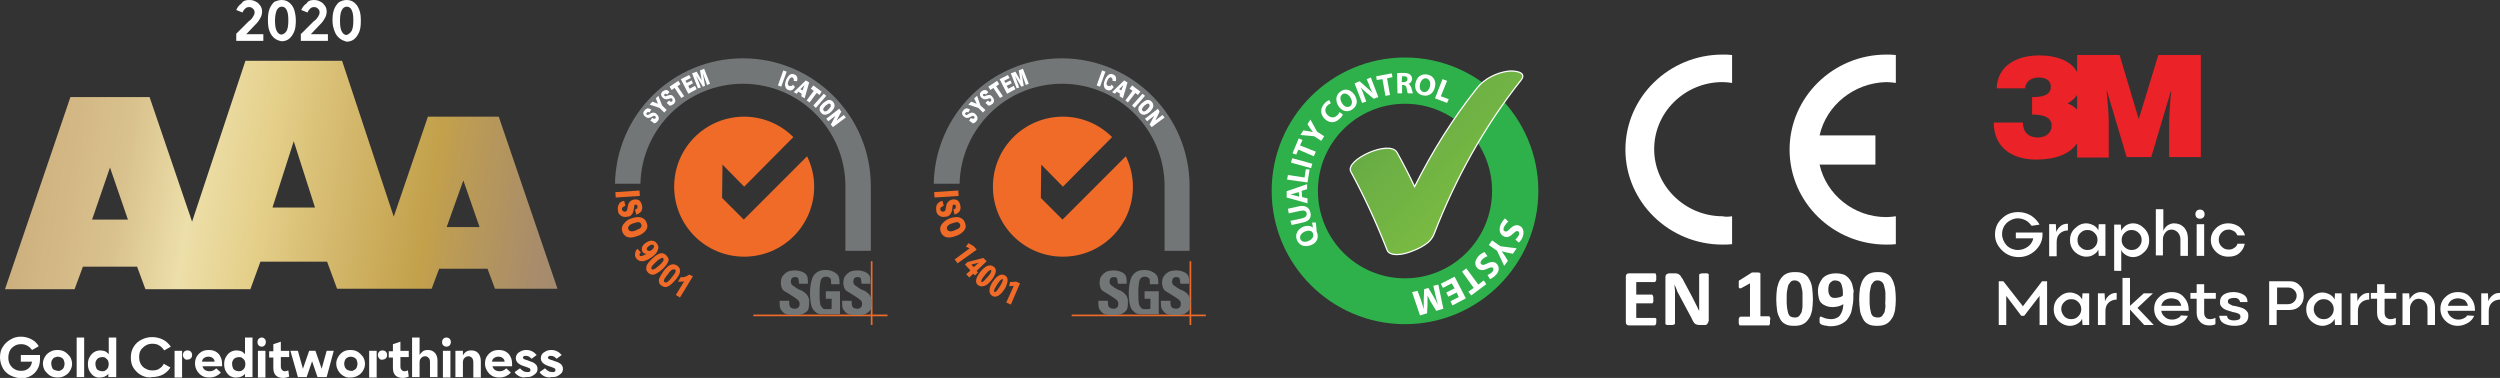 <?xml version="1.0" encoding="utf-8"?>
<!-- Generator: Adobe Illustrator 23.0.1, SVG Export Plug-In . SVG Version: 6.00 Build 0)  -->
<svg version="1.1" id="Layer_1" xmlns="http://www.w3.org/2000/svg" xmlns:xlink="http://www.w3.org/1999/xlink" x="0px" y="0px"
	 width="600px" height="90.7px" viewBox="0 0 600 90.7" style="enable-background:new 0 0 600 90.7;" xml:space="preserve">
<rect x="0" y="0" width="600" height="90.7" fill="#333333" stroke="none"/>
<style type="text/css">
	.st0{fill:#FFFFFF;}
	.st1{clip-path:url(#SVGID_2_);fill:url(#SVGID_3_);}
	.st2{fill:#F16B28;}
	.st3{fill:#737677;}
	.st4{fill:#2EB14B;}
	.st5{clip-path:url(#SVGID_5_);fill:url(#SVGID_6_);}
	.st6{fill:none;stroke:#FFFFFF;stroke-width:0.297;stroke-miterlimit:10;}
	.st7{fill-rule:evenodd;clip-rule:evenodd;fill:#FFFFFF;}
	.st8{fill:#EB2227;}
</style>
<path class="st0" d="M56.7,8.1l2.9-2.9c0,0,0.2-0.2,0.5-0.4c0.3-0.3,0.5-0.5,0.7-0.9c0.2-0.3,0.3-0.6,0.3-0.9c0-0.4-0.1-0.7-0.4-0.9
	c-0.2-0.3-0.6-0.4-0.9-0.4c-0.4,0-0.7,0.1-1,0.4c-0.3,0.3-0.5,0.6-0.6,0.9l-1.5-0.6c0.3-0.7,0.7-1.2,1.3-1.6C58.3,0.2,59,0,59.8,0
	c0.6,0,1.1,0.1,1.6,0.4c0.5,0.2,0.8,0.6,1.1,1c0.3,0.4,0.4,0.9,0.4,1.4c0,0.4-0.1,0.9-0.3,1.3c-0.2,0.4-0.4,0.7-0.6,1
	c-0.2,0.3-0.5,0.6-0.9,1l-2,2.1h4.1v1.6h-6.5V8.1z"/>
<path class="st0" d="M65.9,9.2c-0.5-0.4-0.9-0.9-1.2-1.7c-0.3-0.7-0.4-1.6-0.4-2.7c0-1.1,0.1-1.9,0.4-2.7c0.3-0.7,0.7-1.3,1.2-1.7
	C66.4,0.2,67,0,67.6,0c0.7,0,1.3,0.2,1.8,0.6c0.5,0.4,0.9,0.9,1.2,1.7C70.8,3,71,3.8,71,4.9c0,1.1-0.1,2-0.4,2.7
	c-0.3,0.7-0.7,1.3-1.2,1.7c-0.5,0.4-1.1,0.6-1.8,0.6C67,9.8,66.4,9.6,65.9,9.2 M68.8,7.4c0.3-0.6,0.4-1.4,0.4-2.5
	c0-1.1-0.1-1.9-0.4-2.5c-0.3-0.6-0.7-0.8-1.2-0.8c-0.5,0-0.9,0.3-1.2,0.9C66.2,3,66,3.8,66,4.9c0,1.1,0.1,1.9,0.4,2.5
	c0.3,0.6,0.7,0.9,1.2,0.9C68.1,8.2,68.5,7.9,68.8,7.4"/>
<path class="st0" d="M72.3,8.1l2.9-2.9c0,0,0.2-0.2,0.5-0.4c0.3-0.3,0.5-0.5,0.7-0.9c0.2-0.3,0.3-0.6,0.3-0.9c0-0.4-0.1-0.7-0.4-0.9
	c-0.2-0.3-0.6-0.4-0.9-0.4c-0.4,0-0.7,0.1-1,0.4c-0.3,0.3-0.5,0.6-0.6,0.9l-1.5-0.6c0.3-0.7,0.7-1.2,1.3-1.6C73.9,0.2,74.6,0,75.3,0
	c0.6,0,1.1,0.1,1.6,0.4c0.5,0.2,0.8,0.6,1.1,1c0.3,0.4,0.4,0.9,0.4,1.4c0,0.4-0.1,0.9-0.3,1.3c-0.2,0.4-0.4,0.7-0.6,1
	c-0.2,0.3-0.5,0.6-0.9,1l-2,2.1h4.1v1.6h-6.5V8.1z"/>
<path class="st0" d="M81.5,9.2c-0.5-0.4-0.9-0.9-1.2-1.7S79.8,6,79.8,4.9c0-1.1,0.1-1.9,0.4-2.7c0.3-0.7,0.7-1.3,1.2-1.7
	C82,0.2,82.5,0,83.2,0c0.7,0,1.3,0.2,1.8,0.6c0.5,0.4,0.9,0.9,1.2,1.7c0.3,0.7,0.4,1.6,0.4,2.7c0,1.1-0.1,2-0.4,2.7
	c-0.3,0.7-0.7,1.3-1.2,1.7c-0.5,0.4-1.1,0.6-1.8,0.6C82.5,9.8,82,9.6,81.5,9.2 M84.4,7.4c0.3-0.6,0.4-1.4,0.4-2.5
	c0-1.1-0.1-1.9-0.4-2.5c-0.3-0.6-0.7-0.8-1.2-0.8c-0.5,0-0.9,0.3-1.2,0.9s-0.4,1.4-0.4,2.5c0,1.1,0.1,1.9,0.4,2.5s0.7,0.9,1.2,0.9
	C83.7,8.2,84.1,7.9,84.4,7.4"/>
<path class="st0" d="M173.5,17.8l0.8,0.2c0,0.3,0,0.6-0.1,0.8c-0.1,0.2-0.2,0.4-0.3,0.5c-0.1,0.1-0.3,0.2-0.6,0.3
	c-0.3,0.1-0.5,0-0.8,0c-0.2-0.1-0.4-0.3-0.6-0.5c-0.2-0.3-0.3-0.6-0.4-1.1c-0.1-0.6-0.1-1.1,0.1-1.5c0.2-0.4,0.5-0.6,0.9-0.7
	c0.3-0.1,0.6,0,0.9,0.1c0.2,0.2,0.4,0.4,0.6,0.8l-0.7,0.4c0-0.1-0.1-0.2-0.1-0.2c-0.1-0.1-0.1-0.1-0.2-0.2c-0.1,0-0.2,0-0.2,0
	c-0.2,0-0.3,0.2-0.4,0.4c0,0.2,0,0.4,0,0.8c0.1,0.4,0.2,0.7,0.3,0.8c0.1,0.1,0.3,0.2,0.4,0.2s0.3-0.1,0.3-0.3
	C173.4,18.3,173.5,18.1,173.5,17.8"/>
<polygon class="st0" points="183.8,15.7 184.6,15.9 183.8,19.7 183,19.5 "/>
<polygon class="st0" points="185.4,16.1 187.4,16.7 187.2,17.4 186,17.1 185.8,17.7 186.8,18 186.6,18.8 185.6,18.5 185.1,20 
	184.3,19.8 "/>
<path class="st0" d="M249.9,17.8l0.8,0.2c0,0.3,0,0.6-0.1,0.8c-0.1,0.2-0.2,0.4-0.3,0.5c-0.1,0.1-0.3,0.2-0.6,0.3
	c-0.3,0.1-0.5,0-0.8,0c-0.2-0.1-0.4-0.3-0.6-0.5c-0.2-0.3-0.3-0.6-0.4-1.1c-0.1-0.6-0.1-1.1,0.1-1.5c0.2-0.4,0.5-0.6,0.9-0.7
	c0.3-0.1,0.6,0,0.9,0.1c0.2,0.2,0.4,0.4,0.6,0.8l-0.7,0.4c0-0.1-0.1-0.2-0.1-0.2c-0.1-0.1-0.1-0.1-0.2-0.2c-0.1,0-0.2,0-0.2,0
	c-0.2,0-0.3,0.2-0.4,0.4c0,0.2,0,0.4,0,0.8c0.1,0.4,0.2,0.7,0.3,0.8c0.1,0.1,0.3,0.2,0.4,0.2c0.2,0,0.3-0.1,0.3-0.3
	C249.9,18.3,249.9,18.1,249.9,17.8"/>
<polygon class="st0" points="260.2,15.7 261.1,15.9 260.3,19.7 259.4,19.5 "/>
<polygon class="st0" points="261.9,16.1 263.9,16.7 263.6,17.4 262.4,17.1 262.3,17.7 263.3,18 263.1,18.8 262,18.5 261.6,20 
	260.8,19.8 "/>
<path class="st0" d="M2.5,90.1c-0.8-0.4-1.4-1-1.8-1.7S0,86.7,0,85.8c0-1,0.2-1.9,0.7-2.6c0.5-0.8,1.1-1.3,1.8-1.7
	C3.3,81,4.1,80.8,5,80.8c0.9,0,1.7,0.2,2.5,0.6c0.8,0.4,1.4,1,1.8,1.7l-1.6,0.9C7.4,83.6,7,83.2,6.6,83c-0.5-0.3-1-0.4-1.5-0.4
	c-0.6,0-1.1,0.1-1.6,0.4c-0.5,0.3-0.9,0.7-1.1,1.1s-0.4,1-0.4,1.7c0,0.6,0.1,1.2,0.4,1.7s0.7,0.9,1.1,1.1c0.5,0.3,1,0.4,1.6,0.4
	c0.5,0,1-0.1,1.3-0.3c0.4-0.2,0.7-0.5,0.9-0.8c0.2-0.3,0.3-0.7,0.4-1.1H5v-1.6h4.6v1c0,0.9-0.2,1.7-0.6,2.4
	c-0.4,0.7-0.9,1.2-1.6,1.6c-0.7,0.4-1.5,0.6-2.3,0.6C4.1,90.7,3.3,90.5,2.5,90.1"/>
<path class="st0" d="M12.1,90.2c-0.5-0.3-0.9-0.7-1.3-1.2c-0.3-0.5-0.5-1.1-0.5-1.7c0-0.7,0.2-1.2,0.5-1.7c0.3-0.5,0.7-0.9,1.3-1.2
	c0.5-0.3,1.1-0.4,1.7-0.4s1.2,0.1,1.7,0.4c0.5,0.3,0.9,0.7,1.3,1.2c0.3,0.5,0.5,1.1,0.5,1.7c0,0.7-0.2,1.2-0.5,1.7
	c-0.3,0.5-0.7,0.9-1.3,1.2c-0.5,0.3-1.1,0.4-1.7,0.4S12.6,90.5,12.1,90.2 M14.7,88.8c0.3-0.1,0.5-0.4,0.6-0.6
	c0.1-0.3,0.2-0.6,0.2-0.9c0-0.3-0.1-0.6-0.2-0.9c-0.1-0.3-0.4-0.5-0.6-0.6c-0.3-0.1-0.5-0.2-0.8-0.2c-0.3,0-0.6,0.1-0.8,0.2
	c-0.3,0.1-0.5,0.4-0.6,0.6c-0.2,0.3-0.2,0.6-0.2,0.9c0,0.3,0.1,0.6,0.2,0.9c0.1,0.3,0.3,0.5,0.6,0.6c0.3,0.1,0.5,0.2,0.8,0.2
	C14.1,89.1,14.4,89,14.7,88.8"/>
<rect x="18.4" y="81" class="st0" width="1.8" height="9.5"/>
<path class="st0" d="M22.6,90.3c-0.5-0.3-0.8-0.7-1.1-1.2c-0.3-0.5-0.4-1.1-0.4-1.7s0.1-1.2,0.4-1.7c0.3-0.5,0.6-0.9,1.1-1.2
	c0.5-0.3,1-0.4,1.5-0.4c0.4,0,0.8,0.1,1.1,0.2c0.3,0.1,0.6,0.4,0.9,0.7V81h1.8v9.5H26v-0.8c-0.2,0.3-0.5,0.5-0.9,0.7
	c-0.3,0.1-0.7,0.2-1.1,0.2C23.5,90.7,23,90.5,22.6,90.3 M25.3,88.9c0.2-0.1,0.5-0.4,0.6-0.6c0.1-0.3,0.2-0.6,0.2-0.9
	c0-0.3-0.1-0.7-0.2-0.9c-0.2-0.3-0.4-0.5-0.6-0.6c-0.2-0.2-0.5-0.2-0.8-0.2c-0.3,0-0.6,0.1-0.8,0.2c-0.3,0.1-0.5,0.4-0.6,0.6
	c-0.2,0.3-0.2,0.6-0.2,0.9c0,0.3,0.1,0.7,0.2,0.9c0.1,0.3,0.3,0.5,0.6,0.6c0.2,0.1,0.5,0.2,0.8,0.2C24.8,89.1,25.1,89.1,25.3,88.9"
	/>
<path class="st0" d="M34,90.1c-0.8-0.4-1.4-1-1.9-1.7c-0.5-0.7-0.7-1.6-0.7-2.6c0-1,0.2-1.8,0.7-2.6c0.5-0.8,1.1-1.3,1.9-1.7
	c0.8-0.4,1.6-0.6,2.5-0.6c0.9,0,1.8,0.2,2.6,0.6c0.8,0.4,1.4,1,1.9,1.7l-1.6,0.9c-0.3-0.5-0.7-0.9-1.2-1.2c-0.5-0.3-1-0.4-1.6-0.4
	s-1.1,0.1-1.6,0.4c-0.5,0.3-0.9,0.7-1.2,1.1c-0.3,0.5-0.4,1-0.4,1.7c0,0.6,0.1,1.2,0.4,1.7c0.3,0.5,0.7,0.9,1.2,1.1
	c0.5,0.3,1,0.4,1.6,0.4c0.6,0,1.2-0.1,1.6-0.4c0.5-0.3,0.9-0.7,1.1-1.2l1.6,0.9c-0.4,0.7-1.1,1.3-1.8,1.7c-0.8,0.4-1.7,0.6-2.6,0.6
	C35.7,90.7,34.8,90.5,34,90.1"/>
<path class="st0" d="M41.9,84.2h1.8v6.4h-1.8V84.2z M44.2,86c-0.2-0.2-0.3-0.5-0.3-0.8c0-0.3,0.1-0.6,0.3-0.8
	c0.2-0.2,0.5-0.3,0.8-0.3c0.3,0,0.6,0.1,0.8,0.3c0.2,0.2,0.3,0.5,0.3,0.8c0,0.4-0.1,0.6-0.3,0.8c-0.2,0.2-0.5,0.3-0.8,0.3
	C44.7,86.4,44.5,86.3,44.2,86"/>
<path class="st0" d="M53.3,87.9h-4.7c0.1,0.4,0.3,0.7,0.6,0.9c0.3,0.2,0.7,0.3,1.1,0.3c0.6,0,1.1-0.2,1.6-0.7l1.1,1
	c-0.3,0.4-0.8,0.7-1.2,0.9c-0.5,0.2-1,0.3-1.6,0.3c-0.6,0-1.2-0.1-1.7-0.4c-0.5-0.3-0.9-0.7-1.2-1.2c-0.3-0.5-0.5-1.1-0.5-1.7
	c0-0.6,0.1-1.2,0.4-1.7c0.3-0.5,0.7-0.9,1.2-1.2c0.5-0.3,1.1-0.4,1.7-0.4c0.6,0,1.2,0.1,1.7,0.4c0.5,0.3,0.9,0.7,1.1,1.2
	c0.3,0.5,0.4,1.1,0.4,1.8V87.9z M51.5,86.8c0-0.4-0.2-0.7-0.5-0.9c-0.2-0.2-0.6-0.3-1-0.3c-0.4,0-0.7,0.1-1,0.3
	c-0.3,0.2-0.5,0.5-0.5,0.9H51.5z"/>
<path class="st0" d="M55.3,90.3c-0.5-0.3-0.8-0.7-1.1-1.2c-0.3-0.5-0.4-1.1-0.4-1.7s0.1-1.2,0.4-1.7c0.3-0.5,0.6-0.9,1.1-1.2
	c0.5-0.3,1-0.4,1.5-0.4c0.4,0,0.8,0.1,1.1,0.2c0.3,0.1,0.6,0.4,0.9,0.7V81h1.8v9.5h-1.8v-0.8c-0.2,0.3-0.5,0.5-0.9,0.7
	c-0.3,0.1-0.7,0.2-1.1,0.2C56.3,90.7,55.8,90.5,55.3,90.3 M58.1,88.9c0.2-0.1,0.5-0.4,0.6-0.6c0.1-0.3,0.2-0.6,0.2-0.9
	c0-0.3-0.1-0.7-0.2-0.9c-0.2-0.3-0.4-0.5-0.6-0.6c-0.2-0.2-0.5-0.2-0.8-0.2c-0.3,0-0.6,0.1-0.8,0.2c-0.3,0.1-0.5,0.4-0.6,0.6
	c-0.2,0.3-0.2,0.6-0.2,0.9c0,0.3,0.1,0.7,0.2,0.9c0.1,0.3,0.3,0.5,0.6,0.6c0.2,0.1,0.5,0.2,0.8,0.2C57.6,89.1,57.8,89.1,58.1,88.9"
	/>
<path class="st0" d="M62.1,82.9c-0.2-0.2-0.3-0.4-0.3-0.8c0-0.3,0.1-0.6,0.3-0.8c0.2-0.2,0.5-0.3,0.7-0.3c0.3,0,0.5,0.1,0.7,0.3
	c0.2,0.2,0.3,0.4,0.3,0.8c0,0.3-0.1,0.6-0.3,0.8c-0.2,0.2-0.4,0.3-0.7,0.3C62.5,83.2,62.3,83.1,62.1,82.9 M61.9,84.2h1.8v6.4h-1.8
	V84.2z"/>
<path class="st0" d="M69.4,90.4c-0.5,0.2-1,0.3-1.5,0.3c-0.7,0-1.3-0.2-1.7-0.6c-0.4-0.4-0.6-1-0.6-1.8v-2.5h-1v-1.5h1v-1.7l1.8-0.6
	v2.2h2v1.5h-2V88c0,0.3,0.1,0.6,0.3,0.8c0.2,0.2,0.4,0.3,0.7,0.3c0.2,0,0.5-0.1,0.8-0.2L69.4,90.4z"/>
<polygon class="st0" points="69.7,84.2 71.5,84.2 72.7,88.5 74.2,84.2 75.7,84.2 77.2,88.5 78.4,84.2 80.1,84.2 78.4,90.5 
	76.2,90.5 74.9,86.7 73.6,90.5 71.5,90.5 "/>
<path class="st0" d="M82.4,90.2c-0.5-0.3-0.9-0.7-1.2-1.2c-0.3-0.5-0.5-1.1-0.5-1.7c0-0.7,0.2-1.2,0.5-1.7c0.3-0.5,0.7-0.9,1.2-1.2
	c0.5-0.3,1.1-0.4,1.7-0.4c0.6,0,1.2,0.1,1.7,0.4c0.5,0.3,0.9,0.7,1.3,1.2c0.3,0.5,0.5,1.1,0.5,1.7c0,0.7-0.2,1.2-0.5,1.7
	c-0.3,0.5-0.7,0.9-1.3,1.2c-0.5,0.3-1.1,0.4-1.7,0.4C83.5,90.7,82.9,90.5,82.4,90.2 M85,88.8c0.3-0.1,0.5-0.4,0.6-0.6
	c0.1-0.3,0.2-0.6,0.2-0.9c0-0.3-0.1-0.6-0.2-0.9c-0.1-0.3-0.4-0.5-0.6-0.6c-0.3-0.1-0.5-0.2-0.8-0.2c-0.3,0-0.6,0.1-0.8,0.2
	c-0.3,0.1-0.5,0.4-0.6,0.6c-0.1,0.3-0.2,0.6-0.2,0.9c0,0.3,0.1,0.6,0.2,0.9c0.2,0.3,0.4,0.5,0.6,0.6c0.3,0.1,0.5,0.2,0.8,0.2
	C84.4,89.1,84.7,89,85,88.8"/>
<path class="st0" d="M88.6,84.2h1.8v6.4h-1.8V84.2z M91,86c-0.2-0.2-0.3-0.5-0.3-0.8c0-0.3,0.1-0.6,0.3-0.8c0.2-0.2,0.5-0.3,0.8-0.3
	c0.3,0,0.6,0.1,0.8,0.3c0.2,0.2,0.3,0.5,0.3,0.8c0,0.4-0.1,0.6-0.3,0.8c-0.2,0.2-0.5,0.3-0.8,0.3C91.5,86.4,91.2,86.3,91,86"/>
<path class="st0" d="M98.1,90.4c-0.5,0.2-1,0.3-1.5,0.3c-0.7,0-1.3-0.2-1.7-0.6c-0.4-0.4-0.6-1-0.6-1.8v-2.5h-1v-1.5h1v-1.7l1.8-0.6
	v2.2h2v1.5h-2V88c0,0.3,0.1,0.6,0.3,0.8c0.2,0.2,0.4,0.3,0.7,0.3c0.2,0,0.5-0.1,0.8-0.2L98.1,90.4z"/>
<path class="st0" d="M98.9,81h1.8v4.2c0.2-0.4,0.5-0.6,0.8-0.9c0.3-0.2,0.7-0.3,1.2-0.3c0.7,0,1.2,0.2,1.7,0.7
	c0.4,0.5,0.6,1.1,0.6,1.8v4h-1.8v-3.6c0-0.4-0.1-0.8-0.3-1c-0.2-0.2-0.5-0.4-0.8-0.4c-0.4,0-0.7,0.1-1,0.4c-0.3,0.3-0.4,0.6-0.4,1.1
	v3.5h-1.8V81z"/>
<path class="st0" d="M106.4,82.9c-0.2-0.2-0.3-0.4-0.3-0.8c0-0.3,0.1-0.6,0.3-0.8c0.2-0.2,0.5-0.3,0.7-0.3c0.3,0,0.6,0.1,0.8,0.3
	c0.2,0.2,0.3,0.4,0.3,0.8c0,0.3-0.1,0.6-0.3,0.8c-0.2,0.2-0.5,0.3-0.8,0.3C106.9,83.2,106.6,83.1,106.4,82.9 M106.3,84.2h1.8v6.4
	h-1.8V84.2z"/>
<path class="st0" d="M109.4,84.2h1.7v1.1c0.2-0.4,0.5-0.7,0.8-0.9c0.3-0.2,0.7-0.3,1.2-0.3c0.7,0,1.3,0.2,1.7,0.7
	c0.4,0.5,0.6,1.1,0.6,1.9v3.9h-1.8v-3.6c0-0.5-0.1-0.8-0.3-1.1c-0.2-0.2-0.5-0.4-0.8-0.4c-0.4,0-0.7,0.1-1,0.4
	c-0.3,0.3-0.4,0.6-0.4,1.1v3.5h-1.8V84.2z"/>
<path class="st0" d="M122.9,87.9h-4.7c0.1,0.4,0.3,0.7,0.6,0.9c0.3,0.2,0.7,0.3,1.1,0.3c0.6,0,1.1-0.2,1.6-0.7l1.1,1
	c-0.3,0.4-0.8,0.7-1.2,0.9c-0.5,0.2-1,0.3-1.6,0.3c-0.6,0-1.2-0.1-1.7-0.4c-0.5-0.3-0.9-0.7-1.2-1.2c-0.3-0.5-0.5-1.1-0.5-1.7
	c0-0.6,0.1-1.2,0.4-1.7c0.3-0.5,0.7-0.9,1.2-1.2c0.5-0.3,1.1-0.4,1.7-0.4c0.6,0,1.2,0.1,1.7,0.4c0.5,0.3,0.9,0.7,1.1,1.2
	c0.3,0.5,0.4,1.1,0.4,1.8V87.9z M121.1,86.8c0-0.4-0.2-0.7-0.5-0.9c-0.2-0.2-0.6-0.3-1-0.3c-0.4,0-0.7,0.1-1,0.3
	c-0.3,0.2-0.5,0.5-0.5,0.9H121.1z"/>
<path class="st0" d="M124.6,90.3c-0.5-0.3-0.9-0.6-1.1-1l1.3-0.9c0.2,0.2,0.4,0.4,0.7,0.6c0.3,0.2,0.7,0.3,1,0.3
	c0.3,0,0.5,0,0.6-0.1c0.2-0.1,0.2-0.2,0.2-0.4c0-0.2-0.1-0.4-0.4-0.5c-0.3-0.1-0.7-0.3-1.1-0.4l-0.3-0.1c-1.1-0.4-1.7-1-1.7-1.8
	c0-0.4,0.1-0.7,0.3-1c0.2-0.3,0.5-0.5,0.9-0.7c0.4-0.2,0.8-0.3,1.3-0.3c1,0,1.8,0.4,2.5,1.2l-1.2,0.9c-0.2-0.2-0.4-0.3-0.6-0.5
	c-0.2-0.1-0.5-0.2-0.8-0.2c-0.2,0-0.4,0-0.5,0.1c-0.1,0.1-0.2,0.2-0.2,0.3c0,0.2,0.1,0.3,0.3,0.4c0.2,0.1,0.5,0.2,0.9,0.3l0.2,0.1
	c0.6,0.2,1.2,0.4,1.5,0.7c0.4,0.3,0.6,0.7,0.6,1.2c0,0.4-0.1,0.8-0.4,1.1c-0.3,0.3-0.6,0.5-1,0.7c-0.4,0.2-0.9,0.2-1.4,0.2
	C125.6,90.7,125.1,90.5,124.6,90.3"/>
<path class="st0" d="M130.6,90.3c-0.5-0.3-0.9-0.6-1.1-1l1.3-0.9c0.2,0.2,0.4,0.4,0.7,0.6c0.3,0.2,0.7,0.3,1,0.3
	c0.3,0,0.5,0,0.6-0.1c0.2-0.1,0.2-0.2,0.2-0.4c0-0.2-0.1-0.4-0.4-0.5c-0.3-0.1-0.7-0.3-1.1-0.4l-0.3-0.1c-1.1-0.4-1.7-1-1.7-1.8
	c0-0.4,0.1-0.7,0.3-1c0.2-0.3,0.5-0.5,0.9-0.7c0.4-0.2,0.8-0.3,1.3-0.3c1,0,1.8,0.4,2.5,1.2l-1.2,0.9c-0.2-0.2-0.4-0.3-0.6-0.5
	c-0.2-0.1-0.5-0.2-0.8-0.2c-0.2,0-0.4,0-0.5,0.1c-0.1,0.1-0.2,0.2-0.2,0.3c0,0.2,0.1,0.3,0.3,0.4c0.2,0.1,0.5,0.2,0.9,0.3l0.2,0.1
	c0.7,0.2,1.2,0.4,1.6,0.7c0.4,0.3,0.6,0.7,0.6,1.2c0,0.4-0.1,0.8-0.4,1.1c-0.3,0.3-0.6,0.5-1,0.7c-0.4,0.2-0.9,0.2-1.4,0.2
	C131.7,90.7,131.1,90.5,130.6,90.3"/>
<g>
	<defs>
		<path id="SVGID_1_" d="M111.2,43.3l3.9,11.2h-7.9L111.2,43.3z M26.4,40.2l4.3,12.5h-8.6L26.4,40.2z M70.5,33.9l5.1,15.9H65.4
			L70.5,33.9z M58.9,14.6L46.1,53.2L35.9,23.3h-19L1.2,69.4l16.7,0l2-5.4h13l2,5.4l25.2,0l2.4-6.6h16l2.4,6.5l22.7,0l1.8-4.8H117
			l1.8,4.8h15l-14.1-41.3h-17l-8.2,24L82.1,14.6H58.9z"/>
	</defs>
	<clipPath id="SVGID_2_">
		<use xlink:href="#SVGID_1_"  style="overflow:visible;"/>
	</clipPath>
	
		<linearGradient id="SVGID_3_" gradientUnits="userSpaceOnUse" x1="-48.221" y1="684.378" x2="-42.346" y2="684.378" gradientTransform="matrix(-27.339 -4.337 -4.337 27.339 1791.759 -18865.76)">
		<stop  offset="0" style="stop-color:#A08773"/>
		<stop  offset="7.121097e-02" style="stop-color:#A88C6B"/>
		<stop  offset="0.214" style="stop-color:#BE9D52"/>
		<stop  offset="0.24" style="stop-color:#C3A14B"/>
		<stop  offset="0.37" style="stop-color:#D3B76B"/>
		<stop  offset="0.49" style="stop-color:#E5D08B"/>
		<stop  offset="0.59" style="stop-color:#EDDFA9"/>
		<stop  offset="0.69" style="stop-color:#D9C28E"/>
		<stop  offset="0.79" style="stop-color:#D2B683"/>
		<stop  offset="0.88" style="stop-color:#C7AA7A"/>
		<stop  offset="0.914" style="stop-color:#BA9A6B"/>
		<stop  offset="1" style="stop-color:#A47D4F"/>
	</linearGradient>
	<polygon class="st1" points="130.5,90 -7.3,68.1 4.4,-5.9 142.2,15.9 	"/>
</g>
<path class="st2" d="M195.4,44.8c0,9.3-7.5,16.8-16.8,16.8c-9.3,0-16.8-7.5-16.8-16.8c0-9.3,7.5-16.8,16.8-16.8
	c4.6,0,8.8,1.9,11.8,4.9l-11.8,11.9l-5.2-5.3l-0.1,8l5.2,5.2l15.2-15.2C194.8,39.8,195.4,42.2,195.4,44.8"/>
<rect x="180.8" y="75.5" class="st2" width="32.2" height="0.4"/>
<rect x="209" y="62.7" class="st2" width="0.4" height="15.3"/>
<path class="st3" d="M198.2,71.5v-1.6h3.4v5.5c-1.3,0-1.1,0-1.7,0c-0.7,0-1.1,0-1.8,0c-0.8,0-1.5,0.1-2.1-0.3
	c-0.5-0.4-0.9-0.7-1.2-1.5c-0.3-0.8-0.4-2.4-0.4-3.4c0-1.1,0.2-2.4,0.5-3.3c0.3-0.9,0.9-1.4,1.4-1.7c0.6-0.3,1.1-0.4,1.9-0.4
	c0.8,0,1.4,0.2,1.8,0.4c0.4,0.2,0.9,0.5,1.2,1c0.3,0.5,0.3,1.4,0.3,2l-2,0c-0.1-0.4,0-0.8-0.1-1.2c-0.1-0.3-0.6-0.6-1.1-0.6
	c-0.5,0-0.9,0.1-1.2,0.6c-0.3,0.5-0.4,2.2-0.4,3.2c0,1.1,0,2.7,0.3,3.2c0.6,0.9,0.8,0.8,1.4,0.8c0.3,0,0.4,0,0.7,0
	c0.3-0.1,0.2,0,0.5-0.1v-2.4H198.2z"/>
<path class="st3" d="M202.1,72.2l2.3,0c0,0.5,0,1.1,0.2,1.4c0.2,0.4,0.8,0.5,1.3,0.5c0.3,0,0.6-0.2,0.8-0.4c0.2-0.2,0.2-0.7,0.2-0.9
	c0-0.4-0.2-0.5-0.3-0.7c-0.2-0.2-0.3-0.3-0.9-0.7c0.3,0.2-2.2-1.4-2.4-1.5c-0.6-0.3-0.9-1.2-0.9-2c0-0.5,0.1-1.2,0.4-1.6
	c0.3-0.4,0.6-0.7,1.1-1c0.4-0.3,1.3-0.4,2-0.4c0.9,0,2.1,0.4,2.5,0.9c0.5,0.5,0.5,1.2,0.5,2.3l-2.1,0c-0.1-0.5-0.1-1-0.2-1.3
	c-0.2-0.3-0.6-0.3-0.9-0.3c-0.3,0-0.6,0.2-0.7,0.3c-0.1,0.2-0.2,0.5-0.2,0.8c0,0.3,0.1,0.6,0.3,0.8c0.1,0.1,1.5,1.1,1.9,1.2
	c1,0.3,1.7,1.1,1.9,1.5c0.2,0.5,0.3,0.6,0.3,1.2c0,0.7,0,1.3-0.2,1.9c-0.3,0.6-0.7,0.8-1.2,1.1c-0.6,0.3-1,0.3-1.7,0.3
	c-1.2,0-2.4,0.1-3.1-0.6C201.9,73.9,202.2,73.5,202.1,72.2"/>
<path class="st3" d="M187.1,72.2l2.3,0c0,0.5,0,1.1,0.2,1.4c0.2,0.4,0.8,0.5,1.3,0.5c0.3,0,0.6-0.2,0.8-0.4c0.2-0.2,0.2-0.7,0.2-0.9
	c0-0.4-0.2-0.5-0.3-0.7c-0.2-0.2-0.3-0.3-0.9-0.7c0.3,0.2-2.1-1.4-2.4-1.5c-0.6-0.3-0.9-1.2-0.9-2c0-0.5,0.1-1.2,0.4-1.6
	c0.3-0.4,0.6-0.7,1.1-1c0.4-0.3,1.3-0.4,2-0.4c0.9,0,2.1,0.4,2.5,0.9c0.5,0.5,0.5,1.2,0.5,2.3l-2.1,0c-0.1-0.5-0.1-1-0.2-1.3
	c-0.2-0.3-0.6-0.3-0.9-0.3c-0.3,0-0.6,0.2-0.7,0.3c-0.1,0.2-0.2,0.5-0.2,0.8c0,0.3,0.1,0.6,0.3,0.8c0.1,0.1,1.5,1.1,1.9,1.2
	c1,0.3,1.7,1.1,1.9,1.5c0.2,0.5,0.3,0.6,0.3,1.2c0,0.7,0,1.3-0.2,1.9c-0.2,0.6-0.7,0.8-1.2,1.1c-0.6,0.3-1,0.3-1.7,0.3
	c-1.2,0-2.4,0.1-3.1-0.6C186.9,73.9,187.2,73.5,187.1,72.2"/>
<path class="st3" d="M209,60.2c0,0,0-15.3,0-15.5c0-17-13.8-30.7-30.7-30.7c-16.8,0-30.4,13.4-30.7,30.1h6.1
	c0.3-13.3,11.2-24,24.6-24c13.6,0,24.6,11,24.6,24.6c0,0.8,0,15.5,0,15.5H209z"/>
<path class="st0" d="M156.1,29l0.4-0.7c0.2,0.1,0.3,0.2,0.4,0.2c0.2,0,0.3,0,0.4-0.1c0.1-0.1,0.1-0.2,0.1-0.3c0-0.1-0.1-0.2-0.2-0.2
	c-0.1-0.1-0.2-0.1-0.3-0.1c-0.1,0-0.2,0.1-0.4,0.2c-0.3,0.2-0.6,0.3-0.9,0.3c-0.3,0-0.5-0.1-0.7-0.3c-0.2-0.1-0.3-0.3-0.4-0.4
	c-0.1-0.2-0.1-0.4-0.1-0.5c0-0.2,0.1-0.4,0.3-0.6c0.2-0.3,0.5-0.4,0.7-0.5c0.3,0,0.6,0.1,0.9,0.3l-0.4,0.7c-0.1-0.1-0.3-0.1-0.4-0.1
	c-0.1,0-0.2,0.1-0.3,0.2c-0.1,0.1-0.1,0.2-0.1,0.2c0,0.1,0.1,0.1,0.1,0.2c0,0,0.1,0.1,0.2,0.1c0.1,0,0.2,0,0.3-0.1
	c0.3-0.2,0.6-0.4,0.8-0.4c0.2-0.1,0.4-0.1,0.6,0c0.2,0,0.3,0.1,0.5,0.3c0.2,0.2,0.3,0.3,0.4,0.5c0.1,0.2,0.1,0.4,0.1,0.6
	c0,0.2-0.1,0.4-0.3,0.6c-0.3,0.4-0.6,0.5-0.9,0.5C156.8,29.3,156.5,29.2,156.1,29"/>
<polygon class="st0" points="155.9,25.1 156.6,24.4 157.9,24.9 157.4,23.6 158,23 158.9,25.3 160,26.4 159.4,27 158.3,25.9 "/>
<path class="st0" d="M160,24.7l0.6-0.6c0.1,0.1,0.2,0.2,0.3,0.3c0.2,0.1,0.3,0,0.4-0.1c0.1-0.1,0.1-0.2,0.1-0.3c0-0.1,0-0.2-0.1-0.3
	c-0.1-0.1-0.1-0.1-0.2-0.1c-0.1,0-0.3,0-0.5,0.1c-0.4,0.1-0.7,0.2-0.9,0.1c-0.2,0-0.5-0.2-0.7-0.4c-0.1-0.1-0.2-0.3-0.3-0.5
	c-0.1-0.2,0-0.4,0-0.5c0.1-0.2,0.2-0.4,0.4-0.5c0.3-0.2,0.5-0.3,0.8-0.3c0.3,0,0.5,0.2,0.8,0.5l-0.6,0.6c-0.1-0.1-0.2-0.2-0.3-0.2
	c-0.1,0-0.2,0-0.3,0.1c-0.1,0.1-0.1,0.1-0.1,0.2c0,0.1,0,0.2,0.1,0.2c0,0,0.1,0.1,0.2,0.1c0.1,0,0.2,0,0.3-0.1
	c0.4-0.1,0.6-0.2,0.8-0.2c0.2,0,0.4,0,0.5,0.1c0.2,0.1,0.3,0.2,0.4,0.4c0.2,0.2,0.3,0.4,0.3,0.6c0.1,0.2,0.1,0.4,0,0.6
	c-0.1,0.2-0.2,0.4-0.4,0.5c-0.4,0.3-0.7,0.4-1,0.3C160.5,25.1,160.2,24.9,160,24.7"/>
<polygon class="st0" points="160.7,20.8 162.8,19.4 163.3,20.2 162.6,20.7 164.2,23.1 163.5,23.5 161.9,21.1 161.2,21.6 "/>
<polygon class="st0" points="163.4,19 165.4,18 165.8,18.7 164.5,19.4 164.8,19.9 166,19.3 166.3,20 165.2,20.6 165.5,21.3 
	166.8,20.6 167.2,21.4 165.2,22.5 "/>
<polygon class="st0" points="166.1,17.6 167.2,17.2 168.4,19.3 168,16.9 169,16.5 170.4,20.1 169.7,20.4 168.7,17.6 169.2,20.6 
	168.7,20.8 167.1,18.2 168.2,21 167.5,21.2 "/>
<polygon class="st0" points="188,16.9 188.8,17.2 187.5,20.8 186.7,20.5 "/>
<path class="st0" d="M190.3,20.3l0.5,0.6c-0.2,0.2-0.3,0.4-0.5,0.6c-0.2,0.1-0.4,0.2-0.5,0.2c-0.2,0-0.4,0-0.6-0.1
	c-0.3-0.1-0.5-0.3-0.6-0.5c-0.1-0.2-0.2-0.5-0.2-0.8c0-0.3,0.1-0.7,0.3-1.2c0.3-0.6,0.6-1,0.9-1.2c0.4-0.2,0.7-0.2,1.1,0
	c0.3,0.1,0.5,0.3,0.6,0.6c0.1,0.3,0.1,0.6,0,1l-0.8-0.1c0-0.1,0-0.2,0-0.3c0-0.1,0-0.2-0.1-0.3c0-0.1-0.1-0.1-0.2-0.2
	c-0.2-0.1-0.4,0-0.5,0.1c-0.1,0.1-0.3,0.3-0.4,0.6c-0.2,0.4-0.3,0.7-0.2,0.9c0,0.2,0.1,0.3,0.3,0.4c0.1,0.1,0.3,0.1,0.4,0
	C190.1,20.7,190.2,20.5,190.3,20.3"/>
<path class="st0" d="M192.6,21.7l0.5-1.3l-1,1L192.6,21.7z M192.4,22.5l-0.8-0.5l-0.4,0.5l-0.7-0.4l2.9-2.8l0.8,0.5l-1.1,3.8
	l-0.8-0.5L192.4,22.5z"/>
<polygon class="st0" points="195.2,20.5 197.2,22 196.7,22.8 196,22.3 194.3,24.6 193.6,24.1 195.3,21.8 194.6,21.3 "/>
<polygon class="st0" points="197.7,22.5 198.3,23 195.8,25.9 195.2,25.3 "/>
<path class="st0" d="M198.1,25.4c-0.3,0.3-0.4,0.5-0.5,0.7c-0.1,0.2,0,0.3,0.1,0.5c0.1,0.1,0.3,0.2,0.5,0.1c0.2,0,0.4-0.2,0.7-0.5
	c0.3-0.3,0.4-0.5,0.5-0.7c0-0.2,0-0.4-0.1-0.5c-0.1-0.1-0.3-0.2-0.5-0.1C198.6,25,198.4,25.2,198.1,25.4 M197.5,24.8
	c0.5-0.4,0.9-0.7,1.3-0.8c0.4-0.1,0.8,0.1,1.1,0.4c0.3,0.3,0.4,0.7,0.4,1.1c-0.1,0.4-0.3,0.8-0.8,1.3c-0.3,0.3-0.6,0.5-0.9,0.6
	c-0.3,0.1-0.6,0.2-0.8,0.1c-0.3,0-0.5-0.2-0.7-0.4c-0.2-0.2-0.3-0.5-0.4-0.7c0-0.2,0-0.5,0.1-0.8C197,25.4,197.2,25.1,197.5,24.8"/>
<polygon class="st0" points="201.4,26.1 201.9,26.8 200.8,28.9 202.5,27.6 203,28.2 199.9,30.5 199.4,29.9 200.5,27.8 198.8,29.1 
	198.3,28.5 "/>
<rect x="147.7" y="45.9" transform="matrix(0.998 -6.622167e-02 6.622167e-02 0.998 -2.756 10.08)" class="st2" width="5.8" height="1.3"/>
<path class="st2" d="M149.8,48.2l0.3,1.2c-0.3,0.1-0.5,0.2-0.6,0.3c-0.2,0.2-0.3,0.4-0.2,0.6c0,0.2,0.1,0.3,0.3,0.4
	c0.1,0.1,0.3,0.1,0.4,0.1c0.2,0,0.3-0.1,0.4-0.2c0.1-0.1,0.2-0.4,0.2-0.7c0.1-0.6,0.2-1.1,0.5-1.4c0.2-0.3,0.6-0.5,1-0.6
	c0.3-0.1,0.6,0,0.9,0c0.3,0.1,0.5,0.2,0.7,0.5c0.2,0.2,0.3,0.6,0.4,1c0.1,0.5,0,1-0.2,1.3c-0.2,0.3-0.6,0.6-1.2,0.8l-0.3-1.2
	c0.3-0.1,0.4-0.2,0.5-0.3c0.1-0.1,0.1-0.3,0.1-0.5c0-0.2-0.1-0.3-0.2-0.3c-0.1-0.1-0.2-0.1-0.3-0.1c-0.1,0-0.2,0.1-0.2,0.1
	c-0.1,0.1-0.1,0.2-0.1,0.5c-0.1,0.6-0.2,1-0.3,1.3c-0.1,0.3-0.3,0.5-0.5,0.7c-0.2,0.2-0.5,0.3-0.8,0.3c-0.4,0.1-0.7,0.1-1.1,0
	c-0.3-0.1-0.6-0.3-0.8-0.5c-0.2-0.2-0.4-0.6-0.4-1c-0.1-0.7,0-1.2,0.3-1.6C148.7,48.6,149.2,48.3,149.8,48.2"/>
<path class="st2" d="M152,53.6c-0.6,0.2-0.9,0.4-1.1,0.7c-0.2,0.2-0.2,0.5-0.1,0.7c0.1,0.3,0.3,0.4,0.6,0.5c0.3,0.1,0.7,0,1.4-0.3
	c0.5-0.2,0.9-0.4,1-0.6c0.2-0.2,0.2-0.5,0.1-0.8c-0.1-0.2-0.3-0.4-0.6-0.5C153,53.3,152.6,53.4,152,53.6 M151.6,52.4
	c0.9-0.3,1.7-0.4,2.3-0.2c0.6,0.2,1.1,0.6,1.3,1.3c0.3,0.7,0.2,1.3-0.2,1.8c-0.4,0.5-1,1-1.9,1.3c-0.6,0.2-1.2,0.4-1.7,0.4
	c-0.5,0-0.9-0.1-1.2-0.3c-0.3-0.2-0.6-0.5-0.8-1c-0.2-0.5-0.2-0.9-0.1-1.2c0.1-0.4,0.3-0.7,0.7-1.1
	C150.4,52.9,150.9,52.6,151.6,52.4"/>
<path class="st2" d="M156.4,60c0.3-0.2,0.4-0.4,0.5-0.6c0.1-0.2,0.1-0.4,0-0.5c-0.1-0.1-0.2-0.2-0.4-0.2c-0.2,0-0.4,0.1-0.7,0.3
	c-0.3,0.2-0.5,0.4-0.5,0.5c-0.1,0.2-0.1,0.4,0,0.5c0.1,0.1,0.2,0.2,0.4,0.2C155.9,60.3,156.1,60.2,156.4,60 M153,59.7l0.8,0.9
	c-0.2,0.2-0.3,0.3-0.3,0.4c0,0.1,0,0.2,0,0.3c0.1,0.2,0.3,0.2,0.6,0.1c0.2,0,0.6-0.2,1.1-0.5c-0.2,0-0.4,0-0.6-0.1
	c-0.2-0.1-0.3-0.2-0.4-0.4c-0.2-0.3-0.2-0.7-0.1-1.1c0.2-0.4,0.5-0.8,1-1.1c0.3-0.2,0.7-0.4,1-0.4c0.3-0.1,0.6,0,0.9,0.1
	c0.3,0.1,0.5,0.3,0.7,0.6c0.2,0.4,0.4,0.7,0.3,1c0,0.3-0.2,0.7-0.4,1.1c-0.3,0.4-0.7,0.8-1.3,1.2c-0.9,0.6-1.6,0.9-2.2,0.9
	c-0.6,0-1-0.2-1.4-0.7c-0.2-0.3-0.3-0.5-0.3-0.8c0-0.2,0-0.4,0.1-0.7C152.6,60.1,152.8,59.9,153,59.7"/>
<path class="st2" d="M157.4,62.9c-0.5,0.5-0.9,0.9-1,1.1c-0.1,0.3-0.1,0.4,0,0.6c0.1,0.1,0.2,0.1,0.3,0.1c0.1,0,0.3-0.1,0.5-0.2
	c0.2-0.1,0.5-0.4,0.9-0.7c0.6-0.5,0.9-0.9,1.1-1.2c0.1-0.3,0.1-0.5,0-0.6c-0.1-0.1-0.3-0.2-0.6,0C158.4,62.1,157.9,62.4,157.4,62.9
	 M156.6,62c0.8-0.7,1.5-1.2,2-1.2c0.5-0.1,1,0.1,1.4,0.6c0.2,0.2,0.3,0.4,0.4,0.6c0.1,0.2,0.1,0.4,0,0.6c0,0.2-0.1,0.4-0.2,0.5
	c-0.1,0.2-0.2,0.3-0.3,0.5c-0.3,0.4-0.6,0.7-0.9,1c-0.8,0.7-1.5,1.1-2,1.3c-0.5,0.1-1,0-1.5-0.5c-0.2-0.3-0.4-0.5-0.4-0.8
	c0-0.3,0-0.6,0.1-0.9c0.1-0.2,0.3-0.5,0.5-0.8C156,62.6,156.3,62.3,156.6,62"/>
<path class="st2" d="M160.3,65.8c-0.5,0.6-0.8,1-0.9,1.3c-0.1,0.3-0.1,0.5,0.1,0.6c0.1,0.1,0.2,0.1,0.4,0.1c0.1,0,0.3-0.1,0.5-0.3
	c0.2-0.2,0.5-0.5,0.8-0.9c0.5-0.6,0.8-1,0.9-1.3c0.1-0.3,0.1-0.5-0.1-0.6c-0.2-0.1-0.3-0.1-0.6,0C161.1,64.8,160.7,65.2,160.3,65.8
	 M159.3,65c0.7-0.9,1.3-1.4,1.8-1.5c0.5-0.2,1,0,1.5,0.3c0.2,0.2,0.4,0.4,0.5,0.6c0.1,0.2,0.1,0.4,0.1,0.6c0,0.2,0,0.4-0.1,0.6
	c-0.1,0.2-0.1,0.4-0.3,0.6c-0.2,0.4-0.5,0.8-0.8,1.1c-0.7,0.8-1.3,1.3-1.8,1.5c-0.5,0.2-1,0.1-1.5-0.3c-0.3-0.2-0.5-0.5-0.5-0.7
	c-0.1-0.3-0.1-0.6,0-0.9c0.1-0.2,0.2-0.5,0.4-0.8C158.8,65.7,159.1,65.4,159.3,65"/>
<path class="st2" d="M166.3,66.3l-3.1,5.1l-1-0.6l2-3.3c-0.3,0.1-0.5,0.1-0.7,0.1c-0.2,0-0.5,0-0.8,0l0.7-1.1c0.4,0.1,0.8,0,1.1-0.1
	c0.3-0.1,0.6-0.3,0.9-0.5L166.3,66.3z"/>
<path class="st2" d="M271.9,44.8c0,9.3-7.5,16.8-16.8,16.8c-9.3,0-16.8-7.5-16.8-16.8c0-9.3,7.5-16.8,16.8-16.8
	c4.6,0,8.8,1.9,11.8,4.9l-11.8,11.9l-5.2-5.3l-0.1,8l5.2,5.2l15.2-15.2C271.3,39.8,271.9,42.2,271.9,44.8"/>
<rect x="257.2" y="75.5" class="st2" width="32.2" height="0.4"/>
<rect x="285.5" y="62.7" class="st2" width="0.4" height="15.3"/>
<path class="st3" d="M274.7,71.5v-1.6h3.4v5.5c-1.3,0-1.1,0-1.7,0c-0.7,0-1.1,0-1.8,0c-0.8,0-1.5,0.1-2.1-0.3
	c-0.5-0.4-0.9-0.7-1.2-1.5c-0.3-0.8-0.4-2.4-0.4-3.4c0-1.1,0.2-2.4,0.5-3.3c0.3-0.9,0.9-1.4,1.4-1.7c0.6-0.3,1.1-0.4,1.9-0.4
	c0.8,0,1.4,0.2,1.8,0.4c0.4,0.2,0.9,0.5,1.2,1c0.3,0.5,0.3,1.4,0.3,2l-2,0c-0.1-0.4,0-0.8-0.1-1.2c-0.1-0.3-0.6-0.6-1.1-0.6
	c-0.5,0-0.9,0.1-1.2,0.6c-0.3,0.5-0.4,2.2-0.4,3.2c0,1.1,0,2.7,0.3,3.2c0.6,0.9,0.8,0.8,1.4,0.8c0.3,0,0.4,0,0.7,0
	c0.3-0.1,0.2,0,0.5-0.1v-2.4H274.7z"/>
<path class="st3" d="M278.6,72.2l2.3,0c0,0.5,0,1.1,0.2,1.4c0.2,0.4,0.8,0.5,1.3,0.5c0.3,0,0.6-0.2,0.8-0.4c0.2-0.2,0.2-0.7,0.2-0.9
	c0-0.4-0.2-0.5-0.3-0.7c-0.2-0.2-0.3-0.3-0.9-0.7c0.3,0.2-2.2-1.4-2.4-1.5c-0.6-0.3-0.9-1.2-0.9-2c0-0.5,0.1-1.2,0.4-1.6
	c0.3-0.4,0.6-0.7,1.1-1c0.4-0.3,1.3-0.4,2-0.4c0.9,0,2.1,0.4,2.5,0.9c0.5,0.5,0.5,1.2,0.5,2.3l-2.1,0c-0.1-0.5-0.1-1-0.2-1.3
	c-0.2-0.3-0.6-0.3-0.9-0.3c-0.3,0-0.6,0.2-0.7,0.3c-0.1,0.2-0.2,0.5-0.2,0.8c0,0.3,0.1,0.6,0.3,0.8c0.1,0.1,1.5,1.1,1.9,1.2
	c1,0.3,1.7,1.1,1.9,1.5c0.2,0.5,0.3,0.6,0.3,1.2c0,0.7,0,1.3-0.2,1.9c-0.3,0.6-0.7,0.8-1.2,1.1c-0.6,0.3-1,0.3-1.7,0.3
	c-1.2,0-2.4,0.1-3.1-0.6C278.4,73.9,278.7,73.5,278.6,72.2"/>
<path class="st3" d="M263.6,72.2l2.3,0c0,0.5,0,1.1,0.2,1.4c0.2,0.4,0.8,0.5,1.3,0.5c0.3,0,0.6-0.2,0.8-0.4c0.2-0.2,0.2-0.7,0.2-0.9
	c0-0.4-0.2-0.5-0.3-0.7c-0.2-0.2-0.3-0.3-0.9-0.7c0.3,0.2-2.2-1.4-2.4-1.5c-0.6-0.3-0.9-1.2-0.9-2c0-0.5,0.1-1.2,0.4-1.6
	c0.3-0.4,0.6-0.7,1.1-1c0.4-0.3,1.3-0.4,2-0.4c0.9,0,2.1,0.4,2.5,0.9c0.5,0.5,0.5,1.2,0.5,2.3l-2.1,0c-0.1-0.5-0.1-1-0.2-1.3
	c-0.2-0.3-0.6-0.3-0.9-0.3c-0.3,0-0.6,0.2-0.7,0.3c-0.1,0.2-0.2,0.5-0.2,0.8c0,0.3,0.1,0.6,0.3,0.8c0.1,0.1,1.5,1.1,1.9,1.2
	c1,0.3,1.7,1.1,1.9,1.5c0.2,0.5,0.3,0.6,0.3,1.2c0,0.7,0,1.3-0.2,1.9c-0.3,0.6-0.7,0.8-1.2,1.1c-0.6,0.3-1,0.3-1.7,0.3
	c-1.2,0-2.4,0.1-3.1-0.6C263.4,73.9,263.7,73.5,263.6,72.2"/>
<path class="st3" d="M285.5,60.2c0,0,0-15.3,0-15.5c0-17-13.8-30.7-30.7-30.7c-16.8,0-30.4,13.4-30.7,30.1h6.2
	c0.3-13.3,11.2-24,24.6-24c13.6,0,24.6,11,24.6,24.6c0,0.8,0,15.5,0,15.5H285.5z"/>
<path class="st0" d="M232.6,29l0.4-0.7c0.2,0.1,0.3,0.2,0.4,0.2c0.2,0,0.3,0,0.4-0.1c0.1-0.1,0.1-0.2,0.1-0.3c0-0.1-0.1-0.2-0.2-0.2
	c-0.1-0.1-0.2-0.1-0.3-0.1c-0.1,0-0.2,0.1-0.4,0.2c-0.3,0.2-0.6,0.3-0.9,0.3c-0.3,0-0.5-0.1-0.7-0.3c-0.2-0.1-0.3-0.3-0.4-0.4
	c-0.1-0.2-0.1-0.4-0.1-0.5c0-0.2,0.1-0.4,0.3-0.6c0.2-0.3,0.5-0.4,0.7-0.5c0.3,0,0.6,0.1,0.9,0.3l-0.4,0.7c-0.1-0.1-0.3-0.1-0.4-0.1
	c-0.1,0-0.2,0.1-0.3,0.2c-0.1,0.1-0.1,0.2-0.1,0.2c0,0.1,0.1,0.1,0.1,0.2c0,0,0.1,0.1,0.2,0.1c0.1,0,0.2,0,0.3-0.1
	c0.3-0.2,0.6-0.4,0.8-0.4c0.2-0.1,0.4-0.1,0.6,0c0.2,0,0.3,0.1,0.5,0.3c0.2,0.2,0.3,0.3,0.4,0.5c0.1,0.2,0.1,0.4,0.1,0.6
	c0,0.2-0.1,0.4-0.3,0.6c-0.3,0.4-0.6,0.5-0.9,0.5C233.2,29.3,232.9,29.2,232.6,29"/>
<polygon class="st0" points="232.4,25.1 233.1,24.4 234.4,24.9 233.8,23.6 234.5,23 235.3,25.3 236.5,26.4 235.9,27 234.8,25.9 "/>
<path class="st0" d="M236.5,24.7l0.6-0.6c0.1,0.1,0.2,0.2,0.3,0.3c0.2,0.1,0.3,0,0.4-0.1c0.1-0.1,0.1-0.2,0.1-0.3
	c0-0.1,0-0.2-0.1-0.3c-0.1-0.1-0.1-0.1-0.2-0.1c-0.1,0-0.3,0-0.5,0.1c-0.4,0.1-0.7,0.2-0.9,0.1c-0.2,0-0.5-0.2-0.7-0.4
	c-0.1-0.1-0.2-0.3-0.3-0.5c0-0.2,0-0.4,0-0.5c0.1-0.2,0.2-0.4,0.4-0.5c0.3-0.2,0.5-0.3,0.8-0.3c0.3,0,0.5,0.2,0.8,0.5l-0.6,0.6
	c-0.1-0.1-0.2-0.2-0.3-0.2c-0.1,0-0.2,0-0.3,0.1c-0.1,0.1-0.1,0.1-0.1,0.2c0,0.1,0,0.2,0.1,0.2c0,0,0.1,0.1,0.2,0.1
	c0.1,0,0.2,0,0.3-0.1c0.4-0.1,0.6-0.2,0.8-0.2c0.2,0,0.4,0,0.5,0.1c0.2,0.1,0.3,0.2,0.4,0.4c0.2,0.2,0.3,0.4,0.3,0.6
	c0.1,0.2,0.1,0.4,0,0.6c-0.1,0.2-0.2,0.4-0.4,0.5c-0.4,0.3-0.7,0.4-1,0.3C237,25.1,236.7,24.9,236.5,24.7"/>
<polygon class="st0" points="237.2,20.8 239.3,19.4 239.8,20.2 239.1,20.7 240.7,23.1 240,23.5 238.4,21.1 237.7,21.6 "/>
<polygon class="st0" points="239.9,19 241.9,18 242.3,18.7 241,19.4 241.3,19.9 242.5,19.3 242.8,20 241.6,20.6 242,21.3 
	243.3,20.6 243.7,21.4 241.7,22.5 "/>
<polygon class="st0" points="242.6,17.6 243.7,17.2 244.9,19.3 244.5,16.9 245.5,16.5 246.9,20.1 246.2,20.4 245.2,17.6 245.7,20.6 
	245.1,20.8 243.6,18.2 244.6,21 244,21.2 "/>
<polygon class="st0" points="264.5,16.9 265.3,17.2 264,20.8 263.2,20.5 "/>
<path class="st0" d="M266.8,20.3l0.5,0.6c-0.2,0.2-0.3,0.4-0.5,0.6c-0.2,0.1-0.4,0.2-0.5,0.2c-0.2,0-0.4,0-0.6-0.1
	c-0.3-0.1-0.5-0.3-0.6-0.5c-0.1-0.2-0.2-0.5-0.2-0.8c0-0.3,0.1-0.7,0.3-1.2c0.3-0.6,0.6-1,0.9-1.2c0.4-0.2,0.7-0.2,1.1,0
	c0.3,0.1,0.5,0.3,0.6,0.6c0.1,0.3,0.1,0.6,0,1l-0.8-0.1c0-0.1,0-0.2,0-0.3c0-0.1,0-0.2-0.1-0.3c0-0.1-0.1-0.1-0.2-0.2
	c-0.2-0.1-0.4,0-0.5,0.1c-0.1,0.1-0.3,0.3-0.4,0.6c-0.2,0.4-0.3,0.7-0.2,0.9c0,0.2,0.1,0.3,0.3,0.4c0.1,0.1,0.3,0.1,0.4,0
	C266.5,20.7,266.7,20.5,266.8,20.3"/>
<path class="st0" d="M269.1,21.7l0.5-1.3l-1,1L269.1,21.7z M268.8,22.5L268,22l-0.4,0.5l-0.7-0.4l2.9-2.8l0.8,0.5l-1.1,3.8l-0.8-0.5
	L268.8,22.5z"/>
<polygon class="st0" points="271.7,20.5 273.7,22 273.1,22.8 272.5,22.3 270.7,24.6 270.1,24.1 271.8,21.8 271.1,21.3 "/>
<polygon class="st0" points="274.2,22.5 274.8,23 272.3,25.9 271.7,25.3 "/>
<path class="st0" d="M274.6,25.4c-0.3,0.3-0.4,0.5-0.5,0.7c-0.1,0.2,0,0.3,0.1,0.5c0.1,0.1,0.3,0.2,0.5,0.1c0.2,0,0.4-0.2,0.7-0.5
	c0.3-0.3,0.4-0.5,0.5-0.7c0-0.2,0-0.4-0.1-0.5c-0.1-0.1-0.3-0.2-0.5-0.1C275.1,25,274.9,25.2,274.6,25.4 M274,24.8
	c0.5-0.4,0.9-0.7,1.3-0.8c0.4-0.1,0.8,0.1,1.1,0.4c0.3,0.3,0.4,0.7,0.4,1.1c-0.1,0.4-0.3,0.8-0.8,1.3c-0.3,0.3-0.6,0.5-0.9,0.6
	c-0.3,0.1-0.5,0.2-0.8,0.1c-0.3,0-0.5-0.2-0.7-0.4c-0.2-0.2-0.3-0.5-0.4-0.7c0-0.2,0-0.5,0.1-0.8C273.5,25.4,273.7,25.1,274,24.8"/>
<polygon class="st0" points="277.9,26.1 278.3,26.8 277.3,28.9 279,27.6 279.5,28.2 276.4,30.5 275.9,29.9 277,27.8 275.3,29.1 
	274.8,28.5 "/>
<rect x="224.2" y="45.9" transform="matrix(0.998 -6.622167e-02 6.622167e-02 0.998 -2.588 15.144)" class="st2" width="5.8" height="1.3"/>
<path class="st2" d="M226.2,48.2l0.3,1.2c-0.3,0.1-0.5,0.2-0.6,0.3c-0.2,0.2-0.3,0.4-0.2,0.6c0,0.2,0.1,0.3,0.3,0.4
	c0.1,0.1,0.3,0.1,0.4,0.1c0.1,0,0.3-0.1,0.4-0.2c0.1-0.1,0.2-0.4,0.2-0.7c0.1-0.6,0.2-1.1,0.5-1.4c0.2-0.3,0.6-0.5,1-0.6
	c0.3-0.1,0.6,0,0.9,0c0.3,0.1,0.5,0.2,0.7,0.5c0.2,0.2,0.3,0.6,0.4,1c0.1,0.5,0,1-0.2,1.3c-0.2,0.3-0.6,0.6-1.2,0.8l-0.3-1.2
	c0.3-0.1,0.4-0.2,0.5-0.3c0.1-0.1,0.1-0.3,0.1-0.5c0-0.2-0.1-0.3-0.2-0.3c-0.1-0.1-0.2-0.1-0.3-0.1c-0.1,0-0.2,0.1-0.2,0.1
	c-0.1,0.1-0.1,0.2-0.1,0.5c-0.1,0.6-0.1,1-0.3,1.3c-0.1,0.3-0.3,0.5-0.5,0.7c-0.2,0.2-0.5,0.3-0.8,0.3c-0.4,0.1-0.7,0.1-1.1,0
	c-0.3-0.1-0.6-0.3-0.8-0.5c-0.2-0.2-0.4-0.6-0.4-1c-0.1-0.7,0-1.2,0.3-1.6C225.2,48.6,225.7,48.3,226.2,48.2"/>
<path class="st2" d="M228.5,53.6c-0.6,0.2-0.9,0.4-1.1,0.7c-0.2,0.2-0.2,0.5-0.1,0.7c0.1,0.3,0.3,0.4,0.6,0.5c0.3,0.1,0.7,0,1.4-0.3
	c0.5-0.2,0.9-0.4,1-0.6c0.2-0.2,0.2-0.5,0.1-0.8c-0.1-0.2-0.3-0.4-0.6-0.5C229.5,53.3,229.1,53.4,228.5,53.6 M228,52.4
	c0.9-0.3,1.7-0.4,2.3-0.2c0.6,0.2,1.1,0.6,1.3,1.3c0.3,0.7,0.2,1.3-0.2,1.8c-0.4,0.5-1,1-1.9,1.3c-0.6,0.2-1.2,0.4-1.7,0.4
	c-0.5,0-0.9-0.1-1.2-0.3c-0.3-0.2-0.6-0.5-0.8-1c-0.2-0.5-0.2-0.9-0.1-1.2c0.1-0.4,0.3-0.7,0.7-1.1C226.9,52.9,227.4,52.6,228,52.4"
	/>
<polygon class="st2" points="234.4,59.9 233.7,59.1 232.5,58.4 232.4,58.4 231.8,59.2 232.7,59.6 229.2,62.2 229.1,62.2 229.8,63.2 
	234.3,60 "/>
<path class="st2" d="M235,63c-0.2,0.1-0.3,0.3-0.5,0.4l-0.8,0.7l-0.6-0.6l1.2-0.3l0.1,0C234.6,63.1,234.8,63.1,235,63 M234.4,65
	l2.4-2.3l-0.8-0.8l-3.8,1l-0.6,0.6l1.3,1.4l-1,0.9l0.7,0.8l1-0.9l0.4,0.4l0.7-0.7L234.4,65z"/>
<path class="st2" d="M237.8,65.4c-0.1,0.3-0.4,0.6-0.8,1.1c-0.7,0.8-1.1,1.2-1.3,1.2c-0.1,0-0.1,0-0.1,0c-0.1,0-0.1-0.1-0.1-0.2
	c0-0.3,0.3-0.8,0.9-1.5c0.6-0.8,1.1-1.2,1.4-1.2c0.1,0,0.1,0,0.1,0.1C237.9,65,237.9,65.2,237.8,65.4 M237.9,67.3
	c0.5-0.6,0.8-1.2,1-1.7c0.2-0.7,0.1-1.2-0.4-1.6c-0.3-0.2-0.5-0.3-0.9-0.3c-0.7,0-1.5,0.5-2.3,1.5c-0.5,0.7-1.7,2.3-0.6,3.2
	c0.2,0.2,0.5,0.3,0.8,0.3C236.3,68.8,237.1,68.3,237.9,67.3"/>
<path class="st2" d="M240,68.7c-0.4,0.6-0.9,1.4-1.2,1.4c0,0-0.1,0-0.1,0c-0.1,0-0.1-0.1-0.1-0.2c-0.1-0.3,0.2-0.8,0.7-1.6
	c0.6-0.9,1-1.3,1.2-1.3c0,0,0.1,0,0.1,0C240.9,67.1,240.4,68,240,68.7 M241.2,66.1c-0.2-0.1-0.5-0.2-0.7-0.2c-0.7,0-1.5,0.6-2.3,1.8
	c-0.3,0.5-0.7,1.2-0.7,1.8c-0.1,0.7,0.1,1.1,0.6,1.5c0.2,0.1,0.4,0.2,0.7,0.2c0.7,0,1.5-0.6,2.3-1.8C242,67.8,242.1,66.6,241.2,66.1
	"/>
<polygon class="st2" points="243.9,67.6 242.4,67.7 242.2,68.7 243.3,68.6 241.5,72.6 242.6,73.1 244.8,68 "/>
<path class="st4" d="M337.2,66.8c-11.6,0-20.9-9.4-20.9-21c0-11.6,9.4-20.9,20.9-20.9c11.6,0,20.9,9.4,20.9,20.9
	C358.1,57.4,348.7,66.8,337.2,66.8 M337.2,13.8c-17.7,0-32,14.4-32,32c0,17.7,14.4,32,32,32c17.7,0,32-14.4,32-32
	C369.2,28.2,354.8,13.8,337.2,13.8"/>
<path class="st0" d="M313.1,55.6c-0.8,0.4-1.3,1.1-1,1.8c0.3,0.7,1.2,0.8,2,0.4c0.9-0.4,1.3-1.1,1-1.8
	C314.9,55.3,314,55.2,313.1,55.6 M315.8,53.4c0.1,0.7,0.1,1.4,0.2,2.1c0,0.1,0,0.2,0.1,0.3c0.4,1.1,0.1,2.4-1.4,3
	c-1.4,0.6-2.8,0.2-3.4-1.1c-0.6-1.4,0.1-2.6,1.3-3.2c1-0.5,2-0.3,2.5,0.1l0,0c-0.1-0.4-0.1-0.8-0.2-1.2L315.8,53.4z"/>
<path class="st0" d="M309.7,53l2.8-0.6c0.8-0.2,1.2-0.6,1.1-1.2c-0.1-0.6-0.6-0.8-1.5-0.6l-2.8,0.6l-0.2-1.1l2.7-0.6
	c1.5-0.3,2.4,0.3,2.7,1.5c0.3,1.2-0.3,2.1-1.8,2.4l-2.7,0.6L309.7,53z"/>
<path class="st0" d="M311.7,46.1l-1,0.3c-0.3,0.1-0.7,0.2-1,0.3v0c0.3,0.1,0.7,0.1,1,0.2l1.1,0.3L311.7,46.1z M312.5,47.3l1.3,0.3
	l0,1.2l-5-1.4l0-1.5l4.9-1.7l0,1.2l-1.3,0.4L312.5,47.3z"/>
<polygon class="st0" points="308.9,43.1 309.1,42 313.1,42.6 313.4,40.6 314.3,40.7 313.8,43.8 "/>
<rect x="311.6" y="36.6" transform="matrix(0.266 -0.964 0.964 0.266 191.671 329.676)" class="st0" width="1.1" height="5"/>
<polygon class="st0" points="311.6,35.9 311.1,37.1 310.2,36.8 311.7,33.2 312.6,33.6 312,34.9 315.8,36.4 315.3,37.5 "/>
<path class="st0" d="M317.1,33.8l-1.7-1.1l-3.3-0.3l0.7-1.1l1.3,0.2c0.4,0.1,0.7,0.1,1,0.2l0,0c-0.2-0.3-0.4-0.5-0.6-0.8l-0.7-1.1
	l0.7-1.1l1.6,2.9l1.7,1.1L317.1,33.8z"/>
<path class="st0" d="M322.3,27.5c-0.1,0.2-0.3,0.6-0.8,1c-1.2,1.2-2.6,1-3.6,0c-1.2-1.2-1-2.7,0.1-3.8c0.4-0.4,0.8-0.6,1-0.7
	l0.4,0.8c-0.2,0.1-0.5,0.2-0.8,0.5c-0.6,0.6-0.8,1.5,0,2.3c0.7,0.7,1.6,0.8,2.3,0.1c0.3-0.2,0.5-0.6,0.6-0.8L322.3,27.5z"/>
<path class="st0" d="M322.1,24.8c0.5,0.8,1.3,1.1,1.9,0.7c0.6-0.4,0.6-1.3,0.1-2.1c-0.5-0.8-1.3-1.2-1.9-0.8
	C321.5,23.1,321.6,24,322.1,24.8 M325.1,22.8c0.9,1.4,0.6,2.7-0.6,3.5c-1.2,0.8-2.6,0.3-3.3-0.9c-0.8-1.3-0.6-2.7,0.6-3.5
	C323,21.1,324.3,21.6,325.1,22.8"/>
<path class="st0" d="M326.9,24.7l-1.8-4.7l1.2-0.5L328,21c0.5,0.4,1,0.9,1.4,1.3l0,0c-0.3-0.6-0.6-1.2-0.8-1.9L328,19l1-0.4l1.8,4.7
	l-1.1,0.4l-1.7-1.4c-0.5-0.4-1-0.9-1.4-1.3h0c0.3,0.6,0.5,1.3,0.8,2l0.5,1.4L326.9,24.7z"/>
<polygon class="st0" points="331.8,19 330.4,19.2 330.3,18.3 334,17.6 334.2,18.5 332.9,18.8 333.6,22.8 332.5,23 "/>
<path class="st0" d="M336.4,19.7h0.5c0.6,0,0.9-0.3,0.9-0.7c0-0.5-0.3-0.7-0.8-0.7c-0.3,0-0.4,0-0.5,0L336.4,19.7z M335.3,17.6
	c0.4-0.1,0.9-0.1,1.5-0.1c0.7,0,1.3,0.1,1.6,0.4c0.3,0.2,0.5,0.6,0.5,1c0,0.6-0.4,1.1-0.9,1.2v0c0.3,0.1,0.5,0.5,0.7,0.9
	c0.2,0.6,0.3,1.2,0.4,1.4l-1.2,0c-0.1-0.1-0.2-0.5-0.3-1.2c-0.1-0.6-0.4-0.8-0.8-0.8l-0.3,0l0,2l-1.1,0L335.3,17.6z"/>
<path class="st0" d="M340.8,20.2c-0.2,1,0.1,1.7,0.9,1.9c0.7,0.1,1.3-0.5,1.5-1.4c0.2-0.9-0.1-1.7-0.9-1.9
	C341.6,18.7,341,19.3,340.8,20.2 M344.4,20.8c-0.3,1.6-1.5,2.4-2.9,2.1c-1.4-0.3-2.1-1.5-1.8-2.9c0.3-1.5,1.4-2.4,2.9-2.1
	C344.1,18.2,344.7,19.5,344.4,20.8"/>
<polygon class="st0" points="346.2,19 347.3,19.4 345.8,23.1 347.7,23.8 347.3,24.7 344.4,23.6 "/>
<g>
	<defs>
		<path id="SVGID_4_" d="M362.6,17c-0.3,0-0.6,0-0.8,0.1c-2.7,0.4-5.5,1.8-7.2,3.9c-5.9,7.4-10.9,15.4-15.1,23.8
			c-1.3-2.8-2.7-5.5-4.2-8.2c-1.7-3.2-12.6,1.8-11.1,4.6c3.3,6.1,6.2,12.4,8.7,18.8c0.3,0.9,1.4,1.1,2.3,1.1c1.3,0,2.7-0.4,3.9-0.9
			c1.3-0.5,2.5-1.1,3.6-2c0.7-0.5,1.2-1.2,1.5-2.1c5.1-13.2,12-25.7,20.8-36.8C366.5,17.5,364.2,17,362.6,17L362.6,17z"/>
	</defs>
	<clipPath id="SVGID_5_">
		<use xlink:href="#SVGID_4_"  style="overflow:visible;"/>
	</clipPath>
	
		<linearGradient id="SVGID_6_" gradientUnits="userSpaceOnUse" x1="-32.383" y1="759.621" x2="-26.508" y2="759.621" gradientTransform="matrix(-7.38 -7.38 7.38 -7.38 -5478.648 5427.896)">
		<stop  offset="0" style="stop-color:#85C442"/>
		<stop  offset="0.65" style="stop-color:#6CAF44"/>
		<stop  offset="1" style="stop-color:#51A045"/>
	</linearGradient>
	<polygon class="st5" points="388.5,39 344.6,-4.8 300.8,39 344.6,82.9 	"/>
</g>
<path class="st6" d="M361.8,17.1c-2.7,0.4-5.5,1.8-7.2,3.9c-5.9,7.4-10.9,15.4-15.1,23.8c-1.3-2.8-2.7-5.5-4.2-8.2
	c-1.8-3.2-12.6,1.8-11.1,4.6c3.3,6.1,6.2,12.4,8.7,18.8c0.3,0.9,1.5,1.1,2.3,1.1c1.3,0,2.7-0.4,3.9-0.9c1.3-0.5,2.5-1.1,3.6-2
	c0.7-0.6,1.2-1.3,1.5-2.1c5.1-13.2,12-25.7,20.8-36.8C366.8,17.1,363,16.9,361.8,17.1z"/>
<path class="st0" d="M362,53.2c-0.3,0.2-0.7,0.7-1,1.2c-0.3,0.6-0.2,1,0.2,1.1c0.3,0.2,0.6,0,1.2-0.6c0.7-0.7,1.5-1.1,2.3-0.7
	c0.9,0.4,1.2,1.5,0.7,2.8c-0.3,0.6-0.6,1-0.9,1.2l-0.8-0.7c0.2-0.2,0.5-0.5,0.8-1c0.2-0.5,0.1-0.9-0.2-1c-0.3-0.2-0.6,0.1-1.2,0.6
	c-0.8,0.8-1.5,1-2.2,0.6c-0.9-0.4-1.3-1.5-0.7-2.9c0.3-0.6,0.7-1.1,1-1.4L362,53.2z"/>
<path class="st0" d="M358.1,57.7l2,1.4l3.9,0.5l-0.9,1.3l-1.5-0.3c-0.5-0.1-0.8-0.2-1.2-0.3l0,0c0.2,0.3,0.4,0.6,0.7,1l0.8,1.3
	l-0.9,1.2l-1.7-3.6l-2-1.4L358.1,57.7z"/>
<path class="st0" d="M357,61.5c-0.4,0.1-0.9,0.4-1.3,0.8c-0.4,0.4-0.5,0.9-0.2,1.1c0.3,0.3,0.6,0.2,1.3-0.1c0.9-0.5,1.8-0.6,2.4,0
	c0.7,0.7,0.7,1.9-0.3,2.8c-0.5,0.5-0.9,0.7-1.3,0.9l-0.6-1c0.2-0.1,0.7-0.3,1.1-0.7c0.4-0.4,0.4-0.8,0.2-1c-0.3-0.3-0.6-0.1-1.4,0.2
	c-1,0.5-1.7,0.4-2.3-0.1c-0.7-0.7-0.8-1.8,0.3-3c0.5-0.5,1.1-0.8,1.4-0.9L357,61.5z"/>
<polygon class="st0" points="354.8,68.3 356.1,67.3 356.7,68.2 353.1,70.9 352.4,70 353.7,69.1 350.9,65.2 351.9,64.4 "/>
<polygon class="st0" points="347.1,70.2 349.1,69.2 348.4,68 346.3,69.1 345.8,68.1 349.1,66.4 351.8,71.6 348.6,73.3 348.1,72.3 
	350.1,71.3 349.6,70.2 347.6,71.2 "/>
<path class="st0" d="M341,71.9c0.2,0.7,0.5,1.5,0.7,2.3l0,0c0-0.8,0-1.7,0-2.4l0.1-2.4l1-0.3l1.2,2c0.4,0.6,0.8,1.4,1.1,2.1l0,0
	c-0.2-0.8-0.4-1.7-0.6-2.4l-0.5-2.2l1.2-0.3l1.2,5.8l-1.7,0.5l-1.1-1.8c-0.4-0.6-0.7-1.3-1-1.9l0,0c0,0.7,0,1.5,0,2.2l-0.1,2.1
	l-1.7,0.5l-1.9-5.6l1.3-0.3L341,71.9z"/>
<path class="st7" d="M415.7,51.9v6.7c-0.8,0.1-1.5,0.1-2.3,0.1c-12.8,0-23.3-10.2-23.3-22.8s10.5-22.8,23.3-22.8
	c0.8,0,1.5,0,2.3,0.1v6.7c-0.8-0.1-1.5-0.2-2.3-0.2c-9,0-16.4,7.2-16.4,16.1c0,8.8,7.4,16.1,16.4,16.1C414.2,52.1,415,52,415.7,51.9
	"/>
<path class="st7" d="M436.7,32.5h13.4v7h-13.4c1.6,7.2,8.2,12.6,16,12.6c0.8,0,1.6-0.1,2.3-0.2v6.7c-0.8,0.1-1.5,0.1-2.3,0.1
	c-12.8,0-23.2-10.2-23.2-22.8c0-12.5,10.4-22.8,23.2-22.8c0.8,0,1.5,0,2.3,0.1v6.7c-0.8-0.1-1.5-0.2-2.3-0.2
	C444.9,19.9,438.3,25.3,436.7,32.5"/>
<path class="st0" d="M397.5,77c0,0.2,0,0.3,0,0.5c0,0.1,0,0.2-0.1,0.3c0,0.1-0.1,0.1-0.1,0.2c0,0-0.1,0.1-0.2,0.1h-6.2
	c-0.2,0-0.4-0.1-0.5-0.2c-0.1-0.1-0.2-0.3-0.2-0.6V66.4c0-0.3,0.1-0.5,0.2-0.6c0.1-0.1,0.3-0.2,0.5-0.2h6.2c0.1,0,0.1,0,0.2,0
	c0,0,0.1,0.1,0.1,0.2c0,0.1,0.1,0.2,0.1,0.3c0,0.1,0,0.3,0,0.5c0,0.2,0,0.3,0,0.5c0,0.1,0,0.2-0.1,0.3c0,0.1-0.1,0.1-0.1,0.2
	c0,0-0.1,0.1-0.2,0.1h-4.4v3h3.7c0.1,0,0.1,0,0.2,0.1c0,0,0.1,0.1,0.1,0.2c0,0.1,0.1,0.2,0.1,0.3c0,0.1,0,0.3,0,0.5
	c0,0.2,0,0.3,0,0.5c0,0.1,0,0.2-0.1,0.3c0,0.1-0.1,0.1-0.1,0.2c0,0-0.1,0-0.2,0h-3.7v3.5h4.5c0.1,0,0.1,0,0.2,0.1
	c0.1,0,0.1,0.1,0.1,0.2c0,0.1,0.1,0.2,0.1,0.3C397.5,76.7,397.5,76.9,397.5,77"/>
<path class="st0" d="M410,77.1c0,0.1,0,0.3-0.1,0.4c-0.1,0.1-0.1,0.2-0.2,0.3c-0.1,0.1-0.2,0.1-0.3,0.2c-0.1,0-0.2,0-0.4,0h-1.1
	c-0.2,0-0.4,0-0.6-0.1c-0.2,0-0.3-0.1-0.5-0.2c-0.1-0.1-0.3-0.3-0.4-0.5c-0.1-0.2-0.3-0.5-0.4-0.8l-3.1-5.8
	c-0.2-0.3-0.4-0.7-0.5-1.1c-0.2-0.4-0.3-0.8-0.5-1.2h0c0,0.5,0,0.9,0.1,1.4c0,0.5,0,0.9,0,1.4v6.5c0,0.1,0,0.1-0.1,0.2
	c0,0.1-0.1,0.1-0.2,0.1c-0.1,0-0.2,0.1-0.3,0.1c-0.1,0-0.3,0-0.6,0c-0.2,0-0.4,0-0.6,0c-0.1,0-0.3,0-0.3-0.1c-0.1,0-0.1-0.1-0.2-0.1
	c0-0.1,0-0.1,0-0.2V66.5c0-0.3,0.1-0.5,0.3-0.7c0.2-0.1,0.4-0.2,0.6-0.2h1.4c0.2,0,0.4,0,0.6,0.1c0.2,0,0.3,0.1,0.4,0.2
	c0.1,0.1,0.3,0.2,0.4,0.4c0.1,0.2,0.2,0.4,0.4,0.6l2.4,4.5c0.1,0.3,0.3,0.5,0.4,0.8c0.1,0.3,0.3,0.5,0.4,0.8
	c0.1,0.3,0.3,0.5,0.4,0.8c0.1,0.3,0.2,0.5,0.4,0.8h0c0-0.4,0-0.9,0-1.4c0-0.5,0-0.9,0-1.4V66c0-0.1,0-0.1,0.1-0.2
	c0-0.1,0.1-0.1,0.2-0.1c0.1,0,0.2-0.1,0.4-0.1c0.1,0,0.3,0,0.6,0c0.2,0,0.4,0,0.5,0c0.1,0,0.3,0,0.3,0.1c0.1,0,0.1,0.1,0.2,0.1
	c0,0.1,0,0.1,0,0.2V77.1z"/>
<path class="st0" d="M424.8,77.1c0,0.2,0,0.3,0,0.5c0,0.1,0,0.2-0.1,0.3c0,0.1-0.1,0.1-0.1,0.2c0,0-0.1,0-0.2,0h-6.8
	c-0.1,0-0.1,0-0.1,0c0,0-0.1-0.1-0.1-0.2c0-0.1-0.1-0.2-0.1-0.3c0-0.1,0-0.3,0-0.5c0-0.2,0-0.3,0-0.5c0-0.1,0-0.2,0.1-0.3
	c0-0.1,0.1-0.1,0.1-0.2c0,0,0.1-0.1,0.2-0.1h2.3V68l-2,1.1c-0.1,0.1-0.3,0.1-0.4,0.1c-0.1,0-0.2,0-0.2-0.1c-0.1-0.1-0.1-0.1-0.1-0.3
	c0-0.1,0-0.3,0-0.6c0-0.2,0-0.3,0-0.4c0-0.1,0-0.2,0-0.3c0-0.1,0.1-0.1,0.1-0.2c0,0,0.1-0.1,0.2-0.1l2.7-1.7c0,0,0.1,0,0.1-0.1
	c0.1,0,0.1,0,0.2,0c0.1,0,0.2,0,0.3,0c0.1,0,0.3,0,0.5,0c0.2,0,0.4,0,0.6,0c0.2,0,0.3,0,0.3,0.1c0.1,0,0.1,0.1,0.2,0.1
	c0,0,0,0.1,0,0.1v10.2h2c0.1,0,0.1,0,0.2,0.1c0,0,0.1,0.1,0.1,0.2c0,0.1,0.1,0.2,0.1,0.3C424.8,76.7,424.8,76.9,424.8,77.1"/>
<path class="st0" d="M435.1,71.8c0,1-0.1,1.9-0.2,2.7c-0.2,0.8-0.4,1.5-0.8,2c-0.4,0.6-0.8,1-1.4,1.3c-0.6,0.3-1.3,0.4-2.1,0.4
	c-0.8,0-1.6-0.1-2.1-0.4c-0.6-0.3-1-0.7-1.3-1.3c-0.3-0.6-0.6-1.2-0.7-2c-0.1-0.8-0.2-1.7-0.2-2.7c0-1,0.1-1.9,0.2-2.7
	c0.2-0.8,0.4-1.5,0.8-2.1c0.4-0.6,0.8-1,1.4-1.3c0.6-0.3,1.3-0.4,2.1-0.4c0.9,0,1.6,0.1,2.1,0.4c0.6,0.3,1,0.7,1.3,1.3
	c0.3,0.5,0.6,1.2,0.7,2C435,69.9,435.1,70.8,435.1,71.8 M432.6,71.9c0-0.6,0-1.1,0-1.6c0-0.4-0.1-0.8-0.2-1.2
	c-0.1-0.3-0.1-0.6-0.2-0.8s-0.2-0.4-0.4-0.6c-0.1-0.1-0.3-0.2-0.5-0.3c-0.2-0.1-0.4-0.1-0.6-0.1c-0.4,0-0.7,0.1-0.9,0.3
	c-0.2,0.2-0.4,0.5-0.6,0.8c-0.1,0.4-0.2,0.8-0.3,1.4c-0.1,0.5-0.1,1.2-0.1,1.9c0,0.9,0,1.6,0.1,2.2c0.1,0.6,0.2,1,0.3,1.4
	c0.2,0.3,0.3,0.6,0.6,0.7c0.2,0.1,0.5,0.2,0.9,0.2c0.2,0,0.5,0,0.7-0.1c0.2-0.1,0.4-0.2,0.5-0.4c0.1-0.2,0.3-0.4,0.4-0.6
	c0.1-0.2,0.2-0.5,0.2-0.8c0.1-0.3,0.1-0.7,0.1-1.1C432.6,72.8,432.6,72.4,432.6,71.9"/>
<path class="st0" d="M444.8,71.3c0,0.5,0,1-0.1,1.6c-0.1,0.5-0.2,1.1-0.3,1.6c-0.1,0.5-0.3,1-0.6,1.5c-0.3,0.5-0.6,0.9-1,1.2
	c-0.4,0.3-0.9,0.6-1.5,0.8c-0.6,0.2-1.3,0.3-2,0.3c-0.3,0-0.5,0-0.8-0.1c-0.3,0-0.5-0.1-0.7-0.1c-0.2-0.1-0.4-0.1-0.6-0.2
	c-0.2-0.1-0.3-0.1-0.3-0.2c-0.1-0.1-0.1-0.2-0.2-0.3c0-0.1,0-0.3,0-0.5c0-0.2,0-0.4,0-0.5c0-0.1,0-0.2,0.1-0.3
	c0-0.1,0.1-0.1,0.1-0.1c0,0,0.1,0,0.1,0c0.1,0,0.2,0,0.3,0.1c0.1,0,0.3,0.1,0.5,0.2c0.2,0.1,0.4,0.1,0.7,0.2c0.3,0,0.5,0.1,0.9,0.1
	c0.5,0,1-0.1,1.4-0.3c0.4-0.2,0.7-0.4,0.9-0.8c0.2-0.3,0.4-0.7,0.5-1.1c0.1-0.4,0.2-0.9,0.2-1.4c-0.3,0.2-0.7,0.4-1.1,0.5
	c-0.4,0.1-0.9,0.2-1.4,0.2c-0.7,0-1.2-0.1-1.7-0.3c-0.5-0.2-0.8-0.4-1.1-0.7c-0.3-0.3-0.5-0.7-0.6-1.2c-0.1-0.5-0.2-1-0.2-1.6
	c0-0.6,0.1-1.2,0.3-1.7c0.2-0.5,0.5-1,0.8-1.4c0.4-0.4,0.8-0.7,1.4-0.9c0.5-0.2,1.2-0.3,1.9-0.3c0.6,0,1.1,0.1,1.5,0.2
	c0.4,0.1,0.8,0.3,1.1,0.6c0.3,0.2,0.6,0.6,0.8,0.9c0.2,0.3,0.4,0.7,0.5,1.2c0.1,0.4,0.2,0.9,0.3,1.4
	C444.8,70.2,444.8,70.7,444.8,71.3 M442.3,70.9c0-0.7,0-1.3-0.1-1.7c-0.1-0.5-0.2-0.8-0.3-1.1c-0.2-0.3-0.3-0.5-0.6-0.6
	c-0.2-0.1-0.5-0.2-0.8-0.2c-0.3,0-0.6,0-0.8,0.2c-0.2,0.1-0.4,0.3-0.5,0.4c-0.1,0.2-0.3,0.4-0.3,0.7c-0.1,0.3-0.1,0.5-0.1,0.9
	c0,0.3,0,0.6,0.1,0.9c0.1,0.3,0.2,0.5,0.3,0.6c0.1,0.2,0.3,0.3,0.5,0.4c0.2,0.1,0.5,0.1,0.8,0.1c0.4,0,0.7-0.1,1.1-0.2
	C441.8,71.3,442.1,71.1,442.3,70.9"/>
<path class="st0" d="M455,71.8c0,1-0.1,1.9-0.2,2.7c-0.2,0.8-0.4,1.5-0.8,2c-0.4,0.6-0.8,1-1.4,1.3c-0.6,0.3-1.3,0.4-2.1,0.4
	c-0.8,0-1.6-0.1-2.1-0.4c-0.6-0.3-1-0.7-1.3-1.3c-0.3-0.6-0.6-1.2-0.7-2c-0.1-0.8-0.2-1.7-0.2-2.7c0-1,0.1-1.9,0.2-2.7
	c0.2-0.8,0.4-1.5,0.8-2.1c0.4-0.6,0.8-1,1.4-1.3c0.6-0.3,1.3-0.4,2.1-0.4c0.9,0,1.6,0.1,2.1,0.4c0.6,0.3,1,0.7,1.3,1.3
	c0.3,0.5,0.5,1.2,0.7,2C454.9,69.9,455,70.8,455,71.8 M452.5,71.9c0-0.6,0-1.1,0-1.6c0-0.4-0.1-0.8-0.2-1.2
	c-0.1-0.3-0.1-0.6-0.2-0.8c-0.1-0.2-0.2-0.4-0.4-0.6c-0.1-0.1-0.3-0.2-0.5-0.3c-0.2-0.1-0.4-0.1-0.6-0.1c-0.4,0-0.7,0.1-0.9,0.3
	c-0.2,0.2-0.4,0.5-0.6,0.8c-0.1,0.4-0.2,0.8-0.3,1.4c-0.1,0.5-0.1,1.2-0.1,1.9c0,0.9,0,1.6,0.1,2.2c0.1,0.6,0.2,1,0.3,1.4
	c0.2,0.3,0.3,0.6,0.6,0.7c0.2,0.1,0.5,0.2,0.9,0.2c0.2,0,0.5,0,0.7-0.1c0.2-0.1,0.4-0.2,0.5-0.4c0.1-0.2,0.3-0.4,0.4-0.6
	c0.1-0.2,0.2-0.5,0.2-0.8c0.1-0.3,0.1-0.7,0.1-1.1C452.4,72.8,452.5,72.4,452.5,71.9"/>
<path class="st8" d="M513.3,28.6l-4.6-15.4h-10.2v4.1c-1.3-2.5-4.6-4-9.1-4c-5.3,0-10,2.4-10.2,7.9h6.8c0.2-1.7,1.5-2.6,3.3-2.6
	c1.5,0,2.9,0.6,2.9,2.2c0,2.3-2.5,2.5-4.5,2.5v4.2c1.8,0,4.7,0.2,4.7,2.7c0,1.4-1.1,2.8-3.3,2.8c-2.3,0-3.6-1.3-3.6-3.6h-7
	c0,5.9,4.3,8.9,10.2,8.9c4.6,0,8-1.3,9.8-3.9v3.4h7.6v-8.4c0-2-0.3-5.3-0.5-7.5h0.1l4.7,15.8h5.9l4.7-15.8h0.1
	c-0.3,2.8-0.5,5.5-0.5,8.3v7.5h7.6V13.2h-10.2L513.3,28.6z M498.5,26.3c-0.6-0.6-1.3-1.1-2.3-1.5c1-0.5,1.8-1.2,2.3-2V26.3z"/>
<path class="st0" d="M490.2,55.7c0,0.4,0,0.6,0,0.6c0,1.5-0.6,2.7-1.7,3.8c-1.1,1-2.4,1.6-4,1.6c-1.5,0-2.9-0.5-4-1.6
	c-1.1-1.1-1.7-2.3-1.7-3.8c0-1.5,0.5-2.8,1.6-3.8c1.1-1.1,2.4-1.6,4-1.6c1.1,0,2.1,0.3,3,0.8c0.9,0.6,1.6,1.3,2.1,2.2l-1.9,0.3
	c-0.4-0.5-0.8-1-1.4-1.3c-0.6-0.3-1.2-0.5-1.9-0.5c-1,0-1.9,0.4-2.7,1.1c-0.7,0.7-1.1,1.6-1.1,2.7c0,1,0.4,1.9,1.1,2.7
	c0.7,0.7,1.7,1.1,2.7,1.1c0.9,0,1.7-0.3,2.4-0.8c0.7-0.5,1.1-1.2,1.3-2h-4.2v-1.4H490.2z"/>
<path class="st0" d="M491.8,61.4v-7.6h1.6l0.1,1.9h0c0.2-0.6,0.6-1.1,1.1-1.5c0.5-0.4,1.1-0.5,1.7-0.5v1.6c-0.8,0-1.5,0.3-2,0.8
	c-0.5,0.5-0.7,1.2-0.7,2v3.4H491.8z"/>
<path class="st0" d="M500.7,61.6c-1,0-1.9-0.4-2.7-1.1c-0.8-0.8-1.2-1.7-1.2-2.9c0-1.1,0.4-2.1,1.2-2.8c0.8-0.8,1.7-1.2,2.7-1.2
	c0.6,0,1.2,0.2,1.8,0.5c0.5,0.3,0.9,0.7,1.1,1.2h0l0.1-1.5h1.6v7.6h-1.6l-0.1-1.5h0c-0.2,0.5-0.6,0.9-1.1,1.2
	C501.9,61.5,501.3,61.6,500.7,61.6 M499.3,59.3c0.5,0.5,1,0.7,1.7,0.7c0.7,0,1.2-0.2,1.7-0.7c0.5-0.5,0.7-1.1,0.7-1.7
	c0-0.7-0.2-1.2-0.7-1.7c-0.5-0.5-1-0.7-1.7-0.7c-0.7,0-1.2,0.2-1.7,0.7c-0.5,0.5-0.7,1-0.7,1.7C498.6,58.3,498.8,58.9,499.3,59.3"/>
<path class="st0" d="M507.4,64.9v-11h1.6l0.1,1.5h0c0.2-0.5,0.6-0.9,1.1-1.3c0.5-0.3,1.1-0.5,1.7-0.5c1,0,1.9,0.4,2.7,1.2
	c0.8,0.8,1.2,1.7,1.2,2.9c0,1.1-0.4,2.1-1.2,2.8c-0.8,0.8-1.7,1.2-2.7,1.2c-0.6,0-1.2-0.2-1.7-0.5c-0.5-0.3-0.9-0.7-1.1-1.2h0v5
	H507.4z M509.9,59.3c0.5,0.5,1.1,0.7,1.7,0.7c0.7,0,1.2-0.2,1.7-0.7c0.5-0.5,0.7-1.1,0.7-1.7c0-0.7-0.2-1.2-0.7-1.7
	c-0.5-0.5-1.1-0.7-1.7-0.7c-0.7,0-1.2,0.2-1.7,0.7c-0.5,0.5-0.7,1-0.7,1.7C509.2,58.3,509.4,58.8,509.9,59.3"/>
<path class="st0" d="M517.4,61.4V50.2h1.8v5.2h0c0.2-0.5,0.5-0.9,1-1.3c0.5-0.3,1-0.5,1.5-0.5c1,0,1.8,0.3,2.5,1
	c0.6,0.7,0.9,1.6,0.9,2.6v4.2h-1.8v-4c0-0.6-0.2-1.1-0.6-1.6c-0.4-0.4-0.9-0.7-1.5-0.7c-0.6,0-1.1,0.2-1.5,0.7
	c-0.4,0.5-0.6,1-0.6,1.6v3.9H517.4z"/>
<path class="st0" d="M528.8,52.2c-0.2,0.2-0.5,0.3-0.8,0.3c-0.3,0-0.6-0.1-0.8-0.3c-0.2-0.2-0.3-0.5-0.3-0.8c0-0.3,0.1-0.6,0.3-0.8
	c0.2-0.2,0.5-0.3,0.8-0.3c0.3,0,0.6,0.1,0.8,0.3c0.2,0.2,0.3,0.5,0.3,0.8C529.1,51.8,529,52,528.8,52.2 M527.2,53.8h1.8v7.6h-1.8
	V53.8z"/>
<path class="st0" d="M538.7,58.7c-0.2,0.8-0.6,1.5-1.3,2.1c-0.7,0.6-1.6,0.8-2.6,0.8c-1.2,0-2.2-0.4-3-1.2c-0.8-0.8-1.2-1.7-1.2-2.8
	c0-1.1,0.4-2,1.2-2.8c0.8-0.8,1.8-1.2,3-1.2c1,0,1.8,0.3,2.6,0.8c0.7,0.6,1.2,1.3,1.4,2.1h-1.8c-0.2-0.4-0.4-0.7-0.8-1
	c-0.4-0.2-0.8-0.4-1.3-0.4c-0.7,0-1.2,0.2-1.7,0.7c-0.5,0.5-0.7,1.1-0.7,1.7c0,0.7,0.2,1.2,0.7,1.7c0.5,0.5,1,0.7,1.7,0.7
	c0.5,0,0.9-0.1,1.3-0.4c0.4-0.2,0.7-0.6,0.8-1H538.7z"/>
<polygon class="st0" points="479.7,78 479.7,67.5 480.8,67.5 485.5,73.5 490.1,67.5 491.3,67.5 491.3,78 489.5,78 489.5,71 
	485.8,75.8 485.1,75.8 481.5,71 481.5,78 "/>
<path class="st0" d="M496.8,78.2c-1,0-1.9-0.4-2.7-1.1c-0.8-0.8-1.2-1.7-1.2-2.9c0-1.1,0.4-2.1,1.2-2.8c0.8-0.8,1.7-1.2,2.7-1.2
	c0.6,0,1.2,0.2,1.8,0.5c0.5,0.3,0.9,0.7,1.1,1.2h0l0.1-1.5h1.6V78h-1.6l-0.1-1.5h0c-0.2,0.5-0.6,0.9-1.1,1.2
	C498,78,497.5,78.2,496.8,78.2 M495.4,75.9c0.5,0.5,1,0.7,1.7,0.7c0.7,0,1.2-0.2,1.7-0.7c0.5-0.5,0.7-1.1,0.7-1.7s-0.2-1.2-0.7-1.7
	c-0.5-0.5-1-0.7-1.7-0.7c-0.7,0-1.2,0.2-1.7,0.7c-0.5,0.5-0.7,1-0.7,1.7C494.7,74.8,495,75.4,495.4,75.9"/>
<path class="st0" d="M503.5,78v-7.6h1.6l0.1,1.9h0c0.2-0.6,0.6-1.1,1.1-1.5c0.5-0.4,1.1-0.5,1.7-0.5v1.6c-0.8,0-1.5,0.3-2,0.8
	c-0.5,0.5-0.7,1.2-0.7,2V78H503.5z"/>
<polygon class="st0" points="509.4,78 509.4,66.7 511.2,66.7 511.2,73.4 511.2,73.4 514.5,70.4 516.7,70.4 513,73.9 516.9,78 
	514.6,78 511.2,74.3 511.2,74.3 511.2,78 "/>
<path class="st0" d="M521.3,76.7c0.5,0,0.9-0.1,1.3-0.3c0.4-0.2,0.7-0.4,0.8-0.7l1.7,0.1c-0.3,0.7-0.8,1.3-1.5,1.7
	c-0.7,0.4-1.5,0.7-2.4,0.7c-1.2,0-2.2-0.4-3-1.2c-0.8-0.8-1.2-1.7-1.2-2.9c0-1.1,0.4-2.1,1.2-2.8c0.8-0.8,1.8-1.2,3-1.2
	c1.3,0,2.3,0.4,3,1.3c0.8,0.9,1.1,1.9,1.1,3.2h-6.6c0.1,0.6,0.4,1.1,0.9,1.5C520,76.5,520.6,76.7,521.3,76.7 M521.1,71.6
	c-0.6,0-1.2,0.2-1.6,0.5c-0.4,0.3-0.7,0.8-0.8,1.3h4.8c-0.1-0.6-0.4-1-0.8-1.4C522.3,71.8,521.7,71.6,521.1,71.6"/>
<path class="st0" d="M530.5,76.6c0.3,0,0.7-0.1,1.2-0.3v1.5c-0.3,0.2-0.8,0.3-1.5,0.3c-0.9,0-1.7-0.3-2.2-0.9
	c-0.6-0.6-0.8-1.3-0.8-2.2v-3.3h-1.5v-1.4h1.5v-2.1h1.8v2.1h2.8v1.4h-2.8V75c0,0.5,0.1,0.9,0.4,1.2C529.6,76.5,530,76.6,530.5,76.6"
	/>
<path class="st0" d="M536.3,78.2c-1,0-1.9-0.2-2.6-0.6c-0.7-0.4-1-1-1.1-1.8h1.9c0,0.7,0.6,1.1,1.7,1.1c0.4,0,0.8-0.1,1.1-0.2
	c0.3-0.1,0.4-0.4,0.4-0.7c0-0.3-0.1-0.5-0.4-0.7c-0.3-0.1-0.7-0.3-1.4-0.4c-0.1,0-0.2,0-0.3-0.1c-0.4-0.1-0.7-0.2-1-0.3
	c-0.3-0.1-0.6-0.2-0.9-0.4c-0.3-0.2-0.5-0.4-0.7-0.7c-0.2-0.3-0.2-0.6-0.2-1c0-0.7,0.3-1.3,0.9-1.7c0.6-0.4,1.4-0.6,2.3-0.6
	c0.9,0,1.7,0.2,2.4,0.6c0.7,0.4,1,1,1,1.8h-1.8c0-0.3-0.2-0.6-0.5-0.8c-0.3-0.2-0.6-0.2-1-0.2c-0.4,0-0.7,0.1-1,0.2
	c-0.3,0.1-0.4,0.4-0.4,0.7c0,0.1,0,0.2,0.1,0.3c0,0.1,0.1,0.2,0.2,0.2c0.1,0.1,0.2,0.1,0.3,0.2c0.1,0,0.2,0.1,0.4,0.2
	c0.2,0.1,0.3,0.1,0.5,0.1c0.1,0,0.3,0.1,0.5,0.1c0.4,0.1,0.8,0.2,1.1,0.3c0.3,0.1,0.6,0.2,0.9,0.4c0.3,0.2,0.5,0.4,0.7,0.7
	c0.2,0.3,0.2,0.6,0.2,1c0,0.7-0.3,1.3-0.9,1.7C538.2,78,537.3,78.2,536.3,78.2"/>
<path class="st0" d="M549.4,74.4h-3V78h-1.8V67.5h4.9c1,0,1.8,0.3,2.4,1c0.7,0.6,1,1.5,1,2.5c0,1-0.3,1.8-1,2.5
	C551.3,74.1,550.5,74.4,549.4,74.4 M546.5,69v4h2.6c0.6,0,1.1-0.2,1.5-0.6c0.4-0.4,0.6-0.9,0.6-1.4c0-0.6-0.2-1-0.6-1.4
	c-0.4-0.4-0.9-0.6-1.5-0.6H546.5z"/>
<path class="st0" d="M557.4,78.2c-1,0-1.9-0.4-2.7-1.1c-0.8-0.8-1.2-1.7-1.2-2.9c0-1.1,0.4-2.1,1.2-2.8c0.8-0.8,1.7-1.2,2.7-1.2
	c0.6,0,1.2,0.2,1.8,0.5c0.5,0.3,0.9,0.7,1.1,1.2h0l0.1-1.5h1.6V78h-1.6l-0.1-1.5h0c-0.2,0.5-0.6,0.9-1.1,1.2
	C558.6,78,558,78.2,557.4,78.2 M556,75.9c0.5,0.5,1,0.7,1.7,0.7c0.7,0,1.2-0.2,1.7-0.7c0.5-0.5,0.7-1.1,0.7-1.7s-0.2-1.2-0.7-1.7
	c-0.5-0.5-1-0.7-1.7-0.7c-0.7,0-1.2,0.2-1.7,0.7c-0.5,0.5-0.7,1-0.7,1.7C555.3,74.8,555.5,75.4,556,75.9"/>
<path class="st0" d="M564.1,78v-7.6h1.6l0.1,1.9h0c0.2-0.6,0.6-1.1,1.1-1.5c0.5-0.4,1.1-0.5,1.7-0.5v1.6c-0.8,0-1.5,0.3-2,0.8
	c-0.5,0.5-0.7,1.2-0.7,2V78H564.1z"/>
<path class="st0" d="M573.8,76.6c0.3,0,0.7-0.1,1.2-0.3v1.5c-0.3,0.2-0.8,0.3-1.5,0.3c-0.9,0-1.7-0.3-2.2-0.9
	c-0.6-0.6-0.8-1.3-0.8-2.2v-3.3H569v-1.4h1.5v-2.1h1.8v2.1h2.8v1.4h-2.8V75c0,0.5,0.1,0.9,0.4,1.2C573,76.5,573.4,76.6,573.8,76.6"
	/>
<path class="st0" d="M576.6,78v-7.6h1.6l0.1,1.5h0c0.2-0.5,0.6-0.9,1.1-1.3c0.5-0.3,1-0.5,1.6-0.5c1,0,1.8,0.3,2.5,1.1
	c0.6,0.7,0.9,1.6,0.9,2.6V78h-1.8v-4c0-0.6-0.2-1.1-0.6-1.6c-0.4-0.4-0.9-0.7-1.5-0.7c-0.6,0-1.1,0.2-1.5,0.7
	c-0.4,0.5-0.6,1-0.6,1.6V78H576.6z"/>
<path class="st0" d="M590,76.7c0.5,0,0.9-0.1,1.3-0.3c0.4-0.2,0.7-0.4,0.8-0.7l1.7,0.1c-0.3,0.7-0.8,1.3-1.5,1.7
	c-0.7,0.4-1.5,0.7-2.4,0.7c-1.2,0-2.2-0.4-3-1.2c-0.8-0.8-1.2-1.7-1.2-2.9c0-1.1,0.4-2.1,1.2-2.8c0.8-0.8,1.8-1.2,3-1.2
	c1.3,0,2.3,0.4,3,1.3c0.8,0.9,1.1,1.9,1.1,3.2h-6.6c0.1,0.6,0.4,1.1,0.9,1.5C588.8,76.5,589.3,76.7,590,76.7 M589.9,71.6
	c-0.6,0-1.2,0.2-1.6,0.5c-0.4,0.3-0.7,0.8-0.8,1.3h4.8c-0.1-0.6-0.4-1-0.8-1.4C591,71.8,590.5,71.6,589.9,71.6"/>
<path class="st0" d="M595.5,78v-7.6h1.6l0.1,1.9h0c0.2-0.6,0.6-1.1,1.1-1.5s1.1-0.5,1.7-0.5v1.6c-0.8,0-1.5,0.3-2,0.8
	c-0.5,0.5-0.7,1.2-0.7,2V78H595.5z"/>
</svg>
